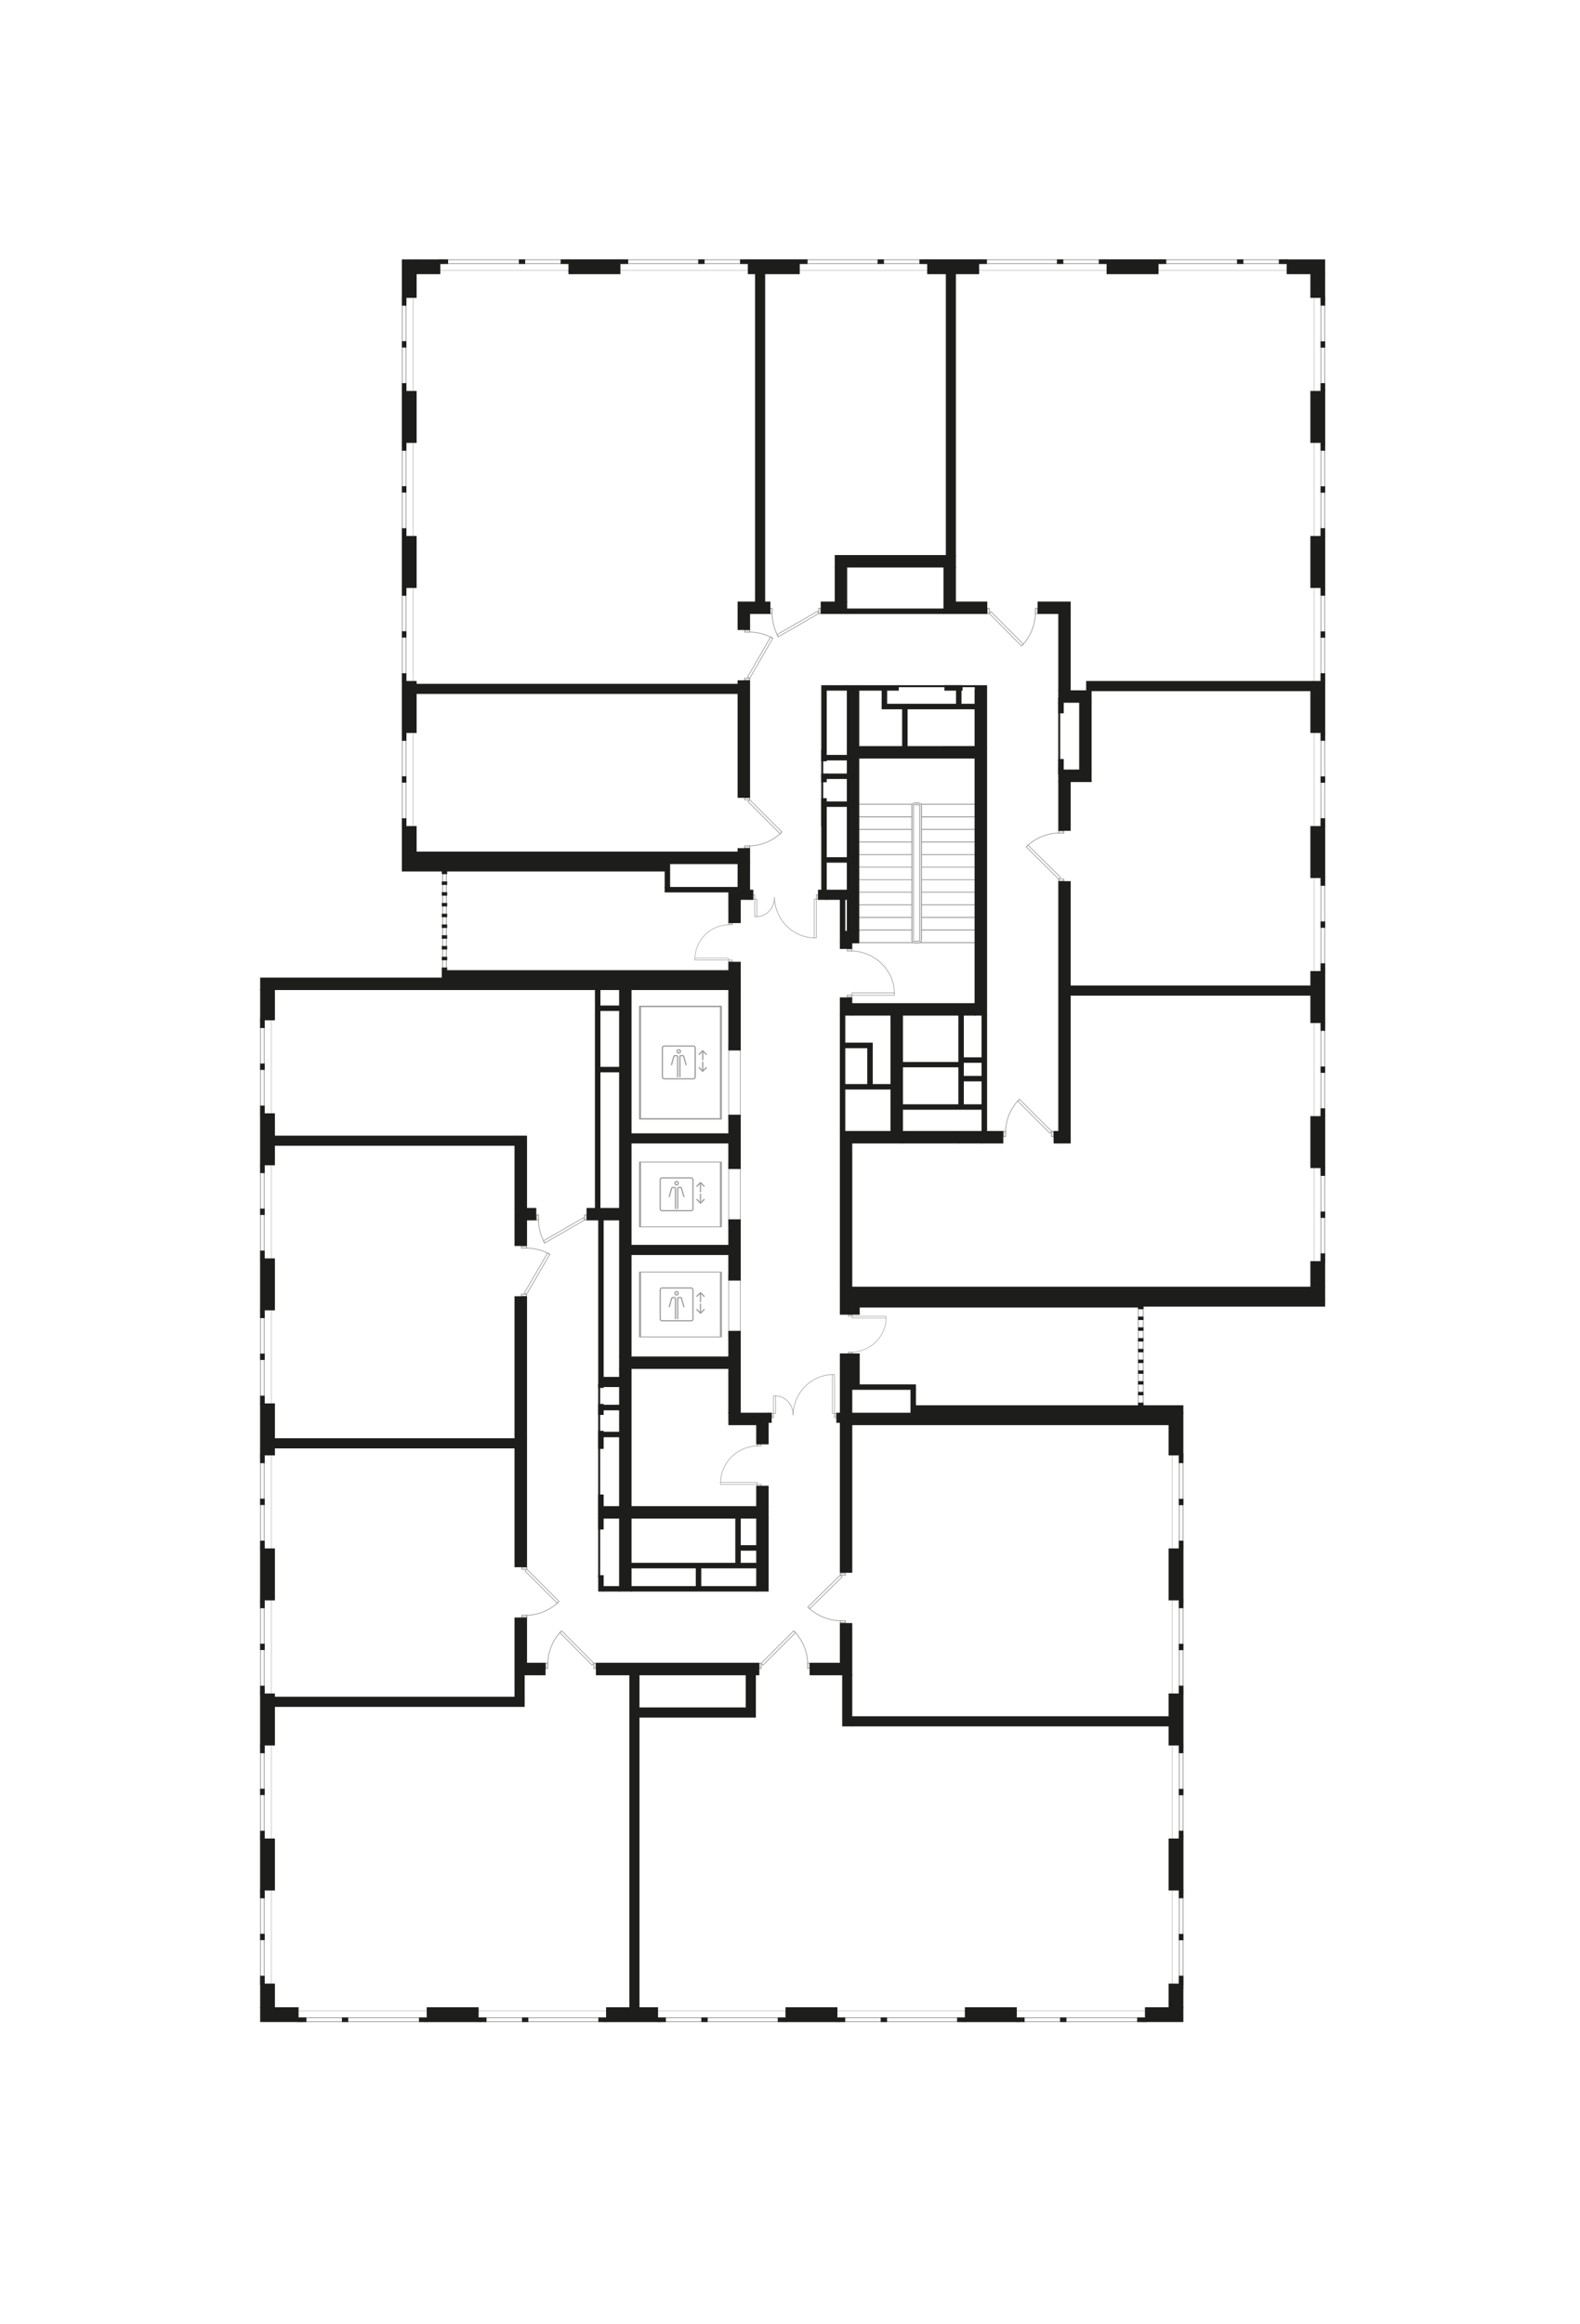 <svg xmlns="http://www.w3.org/2000/svg" xmlns:xlink="http://www.w3.org/1999/xlink" viewBox="0 0 963.78 1417.32">
  <defs>
    <style>
      .cls-1 {
        stroke: #646363;
      }

      .cls-1, .cls-2 {
        stroke-width: .25px;
      }

      .cls-1, .cls-2, .cls-3, .cls-4, .cls-5, .cls-6, .cls-7, .cls-8 {
        fill: none;
      }

      .cls-1, .cls-2, .cls-5, .cls-9, .cls-6, .cls-10, .cls-7, .cls-8 {
        stroke-miterlimit: 10;
      }

      .cls-2, .cls-3, .cls-4, .cls-5, .cls-6, .cls-7, .cls-8 {
        stroke: #9d9d9c;
      }

      .cls-3, .cls-4 {
        stroke-linecap: round;
        stroke-linejoin: round;
      }

      .cls-3, .cls-8 {
        stroke-width: .4px;
      }

      .cls-11 {
        fill: #9d9d9c;
      }

      .cls-4, .cls-6 {
        stroke-width: .75px;
      }

      .cls-5 {
        stroke-width: .4px;
      }

      .cls-9, .cls-10 {
        fill: #1d1d1b;
        stroke: #1d1d1b;
      }

      .cls-9, .cls-10, .cls-7 {
        stroke-width: .5px;
      }

      .cls-10 {
        fill-rule: evenodd;
      }
    </style>
    <symbol id="_&#1076;&#1074;&#1077;&#1088;&#1085;&#1072;&#1103;_&#1096;&#1090;&#1091;&#1082;&#1072;" data-name="&#1076;&#1074;&#1077;&#1088;&#1085;&#1072;&#1103; &#1096;&#1090;&#1091;&#1082;&#1072;" viewBox="0 0 1.63 3.33">
      <rect class="cls-7" x=".25" y=".25" width="1.13" height="2.83"/>
    </symbol>
    <symbol id="_&#1076;&#1074;&#1077;&#1088;&#1100;_&#1074;&#1085;&#1077;&#1096;&#1085;&#1103;&#1103;" data-name="&#1076;&#1074;&#1077;&#1088;&#1100; &#1074;&#1085;&#1077;&#1096;&#1085;&#1103;&#1103;" viewBox="0 0 28.58 21.39">
      <g>
        <polygon class="cls-8" points="2.38 19.31 1.38 18.31 19.41 .28 20.41 1.28 2.38 19.31"/>
        <path class="cls-3" d="m19.88.75c4.46,4.69,7.19,11.02,7.32,17.92"/>
        <use width="1.63" height="3.33" transform="translate(26.94 18.06)" xlink:href="#_&#1076;&#1074;&#1077;&#1088;&#1085;&#1072;&#1103;_&#1096;&#1090;&#1091;&#1082;&#1072;"/>
        <use width="1.63" height="3.33" transform="translate(0 18.06)" xlink:href="#_&#1076;&#1074;&#1077;&#1088;&#1085;&#1072;&#1103;_&#1096;&#1090;&#1091;&#1082;&#1072;"/>
      </g>
    </symbol>
    <symbol id="_&#1076;&#1074;&#1077;&#1088;&#1100;_&#1074;&#1085;&#1077;&#1096;&#1085;&#1103;&#1103;_2" data-name="&#1076;&#1074;&#1077;&#1088;&#1100; &#1074;&#1085;&#1077;&#1096;&#1085;&#1103;&#1103; 2" viewBox="0 0 29.74 28.95">
      <g>
        <rect class="cls-8" x="1.38" y=".2" width="1.42" height="25.67"/>
        <path class="cls-3" d="m2.9.2c14.25.43,25.2,12.07,25.46,26.03"/>
        <use width="1.63" height="3.33" transform="translate(28.1 25.62)" xlink:href="#_&#1076;&#1074;&#1077;&#1088;&#1085;&#1072;&#1103;_&#1096;&#1090;&#1091;&#1082;&#1072;"/>
        <use width="1.63" height="3.33" transform="translate(0 25.62)" xlink:href="#_&#1076;&#1074;&#1077;&#1088;&#1085;&#1072;&#1103;_&#1096;&#1090;&#1091;&#1082;&#1072;"/>
      </g>
    </symbol>
    <symbol id="_&#1076;&#1074;&#1077;&#1088;&#1100;_&#1074;&#1085;&#1077;&#1096;&#1085;&#1103;&#1103;_3" data-name="&#1076;&#1074;&#1077;&#1088;&#1100; &#1074;&#1085;&#1077;&#1096;&#1085;&#1103;&#1103; 3" viewBox="0 0 28.58 16.26">
      <g>
        <polygon class="cls-8" points="2.09 14.4 1.38 13.18 23.74 .27 24.44 1.5 2.09 14.4"/>
        <path class="cls-3" d="m23.74.27c2.2,3.87,3.41,8.33,3.46,12.9"/>
        <use width="1.63" height="3.33" transform="translate(26.94 12.93)" xlink:href="#_&#1076;&#1074;&#1077;&#1088;&#1085;&#1072;&#1103;_&#1096;&#1090;&#1091;&#1082;&#1072;"/>
        <use width="1.63" height="3.33" transform="translate(0 12.93)" xlink:href="#_&#1076;&#1074;&#1077;&#1088;&#1085;&#1072;&#1103;_&#1096;&#1090;&#1091;&#1082;&#1072;"/>
      </g>
    </symbol>
    <symbol id="_&#1076;&#1074;&#1086;&#1081;&#1085;&#1072;&#1103;_&#1076;&#1074;&#1077;&#1088;&#1100;" data-name="&#1076;&#1074;&#1086;&#1081;&#1085;&#1072;&#1103; &#1076;&#1074;&#1077;&#1088;&#1100;" viewBox="0 0 43.65 28.96">
      <g>
        <rect class="cls-8" x="1.38" y=".2" width="1.42" height="25.67"/>
        <path class="cls-3" d="m2.83.2c14.73.44,26.05,12.47,26.32,26.9"/>
        <polygon class="cls-8" points="40.85 25.87 42.27 25.87 42.27 14.3 40.85 14.3 40.85 25.87"/>
        <use width="1.63" height="3.33" transform="translate(42.02 25.62)" xlink:href="#_&#1076;&#1074;&#1077;&#1088;&#1085;&#1072;&#1103;_&#1096;&#1090;&#1091;&#1082;&#1072;"/>
        <use width="1.63" height="3.33" transform="translate(0 25.62)" xlink:href="#_&#1076;&#1074;&#1077;&#1088;&#1085;&#1072;&#1103;_&#1096;&#1090;&#1091;&#1082;&#1072;"/>
        <path class="cls-3" d="m41.01,14.3c-6.56,0-11.87,5.59-11.87,12.5"/>
      </g>
    </symbol>
    <symbol id="_&#1083;&#1077;&#1089;&#1090;&#1085;&#1080;&#1094;&#1072;_2" data-name="&#1083;&#1077;&#1089;&#1090;&#1085;&#1080;&#1094;&#1072; 2" viewBox="0 0 67.96 81">
      <g>
        <line class="cls-5" x1="36.7" y1="79.11" x2="36.7" y2="75.15"/>
        <line class="cls-5" x1="35.27" y1="79.83" x2="32.63" y2="79.83"/>
        <line class="cls-5" x1="32.87" y1="80.8" x2="35.03" y2="80.8"/>
        <polyline class="cls-5" points="36.7 70.31 36.7 73.28 36.7 75.15"/>
        <path class="cls-5" d="m32.15,79.36c0,.27.22.48.47.48"/>
        <path class="cls-5" d="m35.27,79.83c.27,0,.48-.21.48-.48"/>
        <path class="cls-5" d="m35.03,80.8c.46,0,.88-.19,1.18-.5.31-.3.49-.72.49-1.18"/>
        <path class="cls-5" d="m31.2,79.12c0,.58.3,1.09.74,1.39.27.19.59.29.93.29h.01"/>
        <g>
          <polyline class="cls-5" points="35.99 80.53 53.26 80.53 53.27 80.53 54.49 80.53 55.71 80.53 67.6 80.53 67.96 80.53"/>
          <polyline class="cls-5" points="31.95 80.53 13.13 80.53 0 80.53"/>
          <polyline class="cls-5" points="36.7 22.64 54.85 22.64 67.96 22.64"/>
          <polyline class="cls-5" points="36.7 29.88 54.85 29.88 67.96 29.88"/>
          <polyline class="cls-5" points="36.7 37.11 54.85 37.11 67.96 37.11"/>
          <polyline class="cls-5" points="36.7 44.35 54.85 44.35 67.96 44.35"/>
          <polyline class="cls-5" points="36.7 51.58 54.85 51.58 67.96 51.58"/>
          <polyline class="cls-5" points="36.7 58.83 54.85 58.83 67.96 58.83"/>
          <polyline class="cls-5" points="36.7 66.05 54.85 66.05 67.96 66.05"/>
          <polyline class="cls-5" points="36.7 73.28 54.85 73.28 67.96 73.28"/>
          <polyline class="cls-5" points="31.2 73.28 13.7 73.28 12.76 73.28 11.81 73.28 0 73.28"/>
          <polyline class="cls-5" points="31.2 66.05 12.76 66.05 0 66.05"/>
          <polyline class="cls-5" points="31.2 58.83 12.76 58.83 0 58.83"/>
          <polyline class="cls-5" points="31.2 51.58 12.76 51.58 0 51.58"/>
          <line class="cls-5" x1="31.2" y1="44.35" x2="0" y2="44.35"/>
          <polyline class="cls-5" points="31.2 37.11 12.76 37.11 0 37.11"/>
          <polyline class="cls-5" points="31.2 29.88 13.69 29.88 12.76 29.88 11.81 29.88 0 29.88"/>
          <polyline class="cls-5" points="31.2 22.64 12.76 22.64 0 22.64"/>
          <polyline class="cls-5" points="36.7 .94 54.85 .94 67.96 .94"/>
          <polyline class="cls-5" points="36.7 8.17 53.9 8.17 54.85 8.17 55.79 8.17 67.96 8.17"/>
          <polyline class="cls-5" points="36.7 15.41 54.85 15.41 67.96 15.41"/>
          <polyline class="cls-5" points="31.2 .94 13.95 .94 12.76 .94 11.56 .94 0 .94"/>
          <polyline class="cls-5" points="31.2 15.41 12.76 15.41 0 15.41"/>
          <polyline class="cls-5" points="31.2 8.17 12.76 8.17 0 8.17"/>
        </g>
        <line class="cls-5" x1="35.03" y1=".2" x2="32.87" y2=".2"/>
        <line class="cls-5" x1="32.63" y1="1.16" x2="35.27" y2="1.16"/>
        <line class="cls-5" x1="35.75" y1="1.64" x2="35.75" y2="79.36"/>
        <polyline class="cls-5" points="36.7 70.31 36.7 66.05 36.7 58.83 36.7 51.58 36.7 44.35 36.7 37.11 36.7 29.88 36.7 22.64 36.7 15.41 36.7 8.17 36.7 1.88"/>
        <polyline class="cls-5" points="31.2 1.88 31.2 8.17 31.2 15.41 31.2 22.64 31.2 29.88 31.2 37.11 31.2 38.22 31.2 44.35 31.2 51.58 31.2 58.83 31.2 66.05 31.2 73.28 31.2 79.11"/>
        <line class="cls-5" x1="32.15" y1="79.36" x2="32.15" y2="1.64"/>
        <path class="cls-5" d="m35.75,1.64h0c-.01-.28-.22-.49-.48-.49"/>
        <path class="cls-5" d="m32.63,1.16c-.26,0-.46.21-.47.48h0"/>
        <path class="cls-5" d="m36.71,1.88c0-.3-.08-.59-.23-.83-.28-.51-.82-.85-1.45-.85"/>
        <path class="cls-5" d="m32.87.2h-.01c-.58,0-1.08.29-1.38.74-.19.27-.29.59-.29.95"/>
      </g>
    </symbol>
    <symbol id="_&#1083;&#1080;&#1092;&#1090;_2" data-name="&#1083;&#1080;&#1092;&#1090; 2" viewBox="0 0 31.78 58.84">
      <rect class="cls-6" x=".38" y=".38" width="31.03" height="58.09"/>
    </symbol>
  </defs>
  <g id="_&#1083;&#1080;&#1092;&#1090;&#1099;-&#1083;&#1077;&#1089;&#1090;&#1085;&#1080;&#1094;&#1099;" data-name="&#1083;&#1080;&#1092;&#1090;&#1099;-&#1083;&#1077;&#1089;&#1090;&#1085;&#1080;&#1094;&#1099;">
    <g>
      <g>
        <rect class="cls-4" x="404.06" y="637.86" width="20" height="20" rx="1.09" ry="1.09"/>
        <g>
          <path class="cls-4" d="m409.62,649.26l1.41-5.03c.09-.31.37-.52.69-.52h1.02c.35,0,.63.28.63.63v12.24"/>
          <path class="cls-4" d="m418.49,649.26l-1.46-5.16c-.07-.24-.28-.4-.53-.4h-1.23c-.29,0-.53.24-.53.53v12.34"/>
        </g>
        <circle class="cls-4" cx="414.06" cy="641.11" r="1.02"/>
      </g>
      <line class="cls-4" x1="428.64" y1="640.97" x2="428.64" y2="646.26"/>
      <polyline class="cls-4" points="426.43 642.95 428.64 640.73 430.86 642.95"/>
      <line class="cls-4" x1="428.64" y1="653.01" x2="428.64" y2="647.71"/>
      <polyline class="cls-4" points="430.86 651.03 428.64 653.24 426.43 651.03"/>
    </g>
    <g>
      <g>
        <rect class="cls-4" x="402.71" y="718.27" width="20" height="20" rx="1.09" ry="1.09"/>
        <g>
          <path class="cls-4" d="m408.27,729.66l1.41-5.03c.09-.31.37-.52.69-.52h1.02c.35,0,.63.28.63.63v12.24"/>
          <path class="cls-4" d="m417.14,729.66l-1.46-5.16c-.07-.24-.28-.4-.53-.4h-1.23c-.29,0-.53.24-.53.53v12.34"/>
        </g>
        <circle class="cls-4" cx="412.71" cy="721.51" r="1.02"/>
      </g>
      <line class="cls-4" x1="427.29" y1="721.37" x2="427.29" y2="726.67"/>
      <polyline class="cls-4" points="425.08 723.35 427.29 721.14 429.51 723.35"/>
      <line class="cls-4" x1="427.29" y1="733.41" x2="427.29" y2="728.12"/>
      <polyline class="cls-4" points="429.51 731.43 427.29 733.65 425.08 731.43"/>
    </g>
    <use width="31.78" height="58.84" transform="translate(440.36 748.35) rotate(-180) scale(1.59 .68)" xlink:href="#_&#1083;&#1080;&#1092;&#1090;_2"/>
    <use width="31.78" height="58.84" transform="translate(440.36 682.7) rotate(-180) scale(1.59 1.18)" xlink:href="#_&#1083;&#1080;&#1092;&#1090;_2"/>
    <g>
      <g>
        <rect class="cls-4" x="402.71" y="785.4" width="20" height="20" rx="1.09" ry="1.09"/>
        <g>
          <path class="cls-4" d="m408.27,796.79l1.41-5.03c.09-.31.37-.52.69-.52h1.02c.35,0,.63.28.63.63v12.24"/>
          <path class="cls-4" d="m417.14,796.79l-1.46-5.16c-.07-.24-.28-.4-.53-.4h-1.23c-.29,0-.53.24-.53.53v12.34"/>
        </g>
        <circle class="cls-4" cx="412.71" cy="788.64" r="1.02"/>
      </g>
      <line class="cls-4" x1="427.29" y1="788.5" x2="427.29" y2="793.8"/>
      <polyline class="cls-4" points="425.08 790.48 427.29 788.26 429.51 790.48"/>
      <line class="cls-4" x1="427.29" y1="800.54" x2="427.29" y2="795.24"/>
      <polyline class="cls-4" points="429.51 798.56 427.29 800.77 425.08 798.56"/>
    </g>
    <use width="31.78" height="58.84" transform="translate(440.36 815.48) rotate(-180) scale(1.59 .68)" xlink:href="#_&#1083;&#1080;&#1092;&#1090;_2"/>
    <use width="67.96" height="81" transform="translate(523.17 489.43) scale(1.06)" xlink:href="#_&#1083;&#1077;&#1089;&#1090;&#1085;&#1080;&#1094;&#1072;_2"/>
    <rect class="cls-1" x="444.51" y="637.52" width="7.09" height="45.27"/>
    <rect class="cls-1" x="444.51" y="708.66" width="7.09" height="38.22"/>
    <rect class="cls-1" x="444.51" y="777.46" width="7.09" height="38.22"/>
  </g>
  <g id="doors-out">
    <use width="28.58" height="21.39" transform="translate(477.29 486.2) rotate(90) scale(1.09)" xlink:href="#_&#1076;&#1074;&#1077;&#1088;&#1100;_&#1074;&#1085;&#1077;&#1096;&#1085;&#1103;&#1103;"/>
    <use width="28.58" height="21.39" transform="translate(625.66 537.58) rotate(-90) scale(1.09 1.1)" xlink:href="#_&#1076;&#1074;&#1077;&#1088;&#1100;_&#1074;&#1085;&#1077;&#1096;&#1085;&#1103;&#1103;"/>
    <use width="28.58" height="21.39" transform="translate(462.79 994.13) scale(1.1)" xlink:href="#_&#1076;&#1074;&#1077;&#1088;&#1100;_&#1074;&#1085;&#1077;&#1096;&#1085;&#1103;&#1103;"/>
    <use width="28.58" height="21.39" transform="translate(341.33 955.37) rotate(90) scale(1.09)" xlink:href="#_&#1076;&#1074;&#1077;&#1088;&#1100;_&#1074;&#1085;&#1077;&#1096;&#1085;&#1103;&#1103;"/>
    <use width="28.58" height="21.39" transform="translate(643 669.98) rotate(-180) scale(1.09 -1.09)" xlink:href="#_&#1076;&#1074;&#1077;&#1088;&#1100;_&#1074;&#1085;&#1077;&#1096;&#1085;&#1103;&#1103;"/>
    <use width="28.58" height="21.39" transform="translate(601.96 394.25) scale(1.09 -1.1)" xlink:href="#_&#1076;&#1074;&#1077;&#1088;&#1100;_&#1074;&#1085;&#1077;&#1096;&#1085;&#1103;&#1103;"/>
    <use width="43.65" height="28.96" transform="translate(499.21 572.11) rotate(-180) scale(.92)" xlink:href="#_&#1076;&#1074;&#1086;&#1081;&#1085;&#1072;&#1103;_&#1076;&#1074;&#1077;&#1088;&#1100;"/>
    <use width="43.65" height="28.96" transform="translate(510.27 838) rotate(-180) scale(.91 -.92)" xlink:href="#_&#1076;&#1074;&#1086;&#1081;&#1085;&#1072;&#1103;_&#1076;&#1074;&#1077;&#1088;&#1100;"/>
    <use width="29.74" height="28.95" transform="translate(423.75 586.55) rotate(-90) scale(.8)" xlink:href="#_&#1076;&#1074;&#1077;&#1088;&#1100;_&#1074;&#1085;&#1077;&#1096;&#1085;&#1103;&#1103;_2"/>
    <use width="29.74" height="28.95" transform="translate(439.33 906.35) rotate(-90) scale(.87)" xlink:href="#_&#1076;&#1074;&#1077;&#1088;&#1100;_&#1074;&#1085;&#1077;&#1096;&#1085;&#1103;&#1103;_2"/>
    <use width="29.74" height="28.95" transform="translate(545.79 608.24) rotate(-90) scale(1 -1.01)" xlink:href="#_&#1076;&#1074;&#1077;&#1088;&#1100;_&#1074;&#1085;&#1077;&#1096;&#1085;&#1103;&#1103;_2"/>
    <use width="29.74" height="28.95" transform="translate(540.73 801.5) rotate(90) scale(.81)" xlink:href="#_&#1076;&#1074;&#1077;&#1088;&#1100;_&#1074;&#1085;&#1077;&#1096;&#1085;&#1103;&#1103;_2"/>
    <use width="28.58" height="21.39" transform="translate(363.75 994.11) rotate(-180) scale(1.09 -1.1)" xlink:href="#_&#1076;&#1074;&#1077;&#1088;&#1100;_&#1074;&#1085;&#1077;&#1096;&#1085;&#1103;&#1103;"/>
    <use width="67.96" height="81" transform="translate(523.17 489.43) scale(1.06)" xlink:href="#_&#1083;&#1077;&#1089;&#1090;&#1085;&#1080;&#1094;&#1072;_2"/>
    <use width="28.58" height="16.26" transform="translate(471.7 415.08) rotate(-90) scale(1.09 -1.09)" xlink:href="#_&#1076;&#1074;&#1077;&#1088;&#1100;_&#1074;&#1085;&#1077;&#1096;&#1085;&#1103;&#1103;_3"/>
    <use width="28.58" height="21.39" transform="translate(492.45 958.97) rotate(90) scale(1.08 -1.1)" xlink:href="#_&#1076;&#1074;&#1077;&#1088;&#1100;_&#1074;&#1085;&#1077;&#1096;&#1085;&#1103;&#1103;"/>
    <use width="28.58" height="16.26" transform="translate(335.7 790.71) rotate(-90) scale(1.09 -1.1)" xlink:href="#_&#1076;&#1074;&#1077;&#1088;&#1100;_&#1074;&#1085;&#1077;&#1096;&#1085;&#1103;&#1103;_3"/>
    <use width="28.58" height="16.26" transform="translate(358.14 758.28) rotate(-180) scale(1.09)" xlink:href="#_&#1076;&#1074;&#1077;&#1088;&#1100;_&#1074;&#1085;&#1077;&#1096;&#1085;&#1103;&#1103;_3"/>
    <use width="28.58" height="16.26" transform="translate(500.89 388.62) rotate(-180) scale(1.1)" xlink:href="#_&#1076;&#1074;&#1077;&#1088;&#1100;_&#1074;&#1085;&#1077;&#1096;&#1085;&#1103;&#1103;_3"/>
  </g>
  <g id="window-line">
    <line class="cls-2" x1="266.78" y1="164.94" x2="787.7" y2="164.94"/>
    <line class="cls-2" x1="801.54" y1="179.58" x2="801.54" y2="771.43"/>
    <line class="cls-2" x1="251.91" y1="180.46" x2="251.91" y2="505.24"/>
    <line class="cls-2" x1="715.09" y1="886.27" x2="715.09" y2="1213.21"/>
    <line class="cls-2" x1="699.66" y1="1226.23" x2="180.01" y2="1226.23"/>
    <line class="cls-2" x1="165.45" y1="1212.43" x2="165.45" y2="620.19"/>
  </g>
  <g id="windows">
    <path class="cls-11" d="m785.15,158.67v1.83H267.93v-1.83h517.21m.5-.5H267.43v2.83h518.21v-2.83h0Z"/>
    <path class="cls-11" d="m807.86,181.19v589.05h-1.83V181.19h1.83m.5-.5h-2.83v590.05h2.83V180.69h0Z"/>
    <path class="cls-11" d="m721.39,886.45v326.26h-1.83v-326.26h1.83m.5-.5h-2.83v327.26h2.83v-327.26h0Z"/>
    <path class="cls-11" d="m160.93,620.69v588.88h-1.77v-588.88h1.77m.5-.5h-2.77v589.88h2.77v-589.88h0Z"/>
    <path class="cls-11" d="m247.42,180.63v323.6h-1.78V180.63h1.78m.5-.5h-2.78v324.6h2.78V180.13h0Z"/>
    <path class="cls-11" d="m699.49,1230.66v1.83H181.55v-1.83h517.94m.5-.5H181.05v2.83h518.94v-2.83h0Z"/>
    <path class="cls-11" d="m272.02,525.84v70.85h-1.76v-70.85h1.76m.5-.5h-2.76v71.85h2.76v-71.85h0Z"/>
    <path class="cls-11" d="m697.11,791.4v70.85h-2.52v-70.85h2.52m.5-.5h-3.52v71.85h3.52v-71.85h0Z"/>
  </g>
  <g id="window-impost">
    <g id="HATCH">
      <rect class="cls-9" x="245.81" y="208.32" width="1.42" height="3.32"/>
    </g>
    <g id="HATCH-2" data-name="HATCH">
      <rect class="cls-9" x="245.81" y="182.8" width="1.42" height="3.32"/>
    </g>
    <g id="HATCH-3" data-name="HATCH">
      <rect class="cls-9" x="245.38" y="233.91" width="2.27" height="3.32"/>
    </g>
    <g id="HATCH-4" data-name="HATCH">
      <rect class="cls-9" x="245.38" y="208.32" width=".43" height="3.32"/>
    </g>
    <g id="HATCH-5" data-name="HATCH">
      <rect class="cls-9" x="247.22" y="208.32" width=".43" height="3.32"/>
    </g>
    <g id="HATCH-6" data-name="HATCH">
      <rect class="cls-9" x="245.38" y="182.8" width=".43" height="3.32"/>
    </g>
    <g id="HATCH-7" data-name="HATCH">
      <rect class="cls-9" x="247.22" y="182.8" width=".43" height="3.32"/>
    </g>
    <g id="HATCH-8" data-name="HATCH">
      <rect class="cls-9" x="245.38" y="237.23" width="2.27" height="1.42"/>
    </g>
    <g id="HATCH-9" data-name="HATCH">
      <rect class="cls-9" x="245.38" y="181.39" width="2.27" height="1.42"/>
    </g>
    <g id="HATCH-10" data-name="HATCH">
      <rect class="cls-9" x="719.76" y="1205.06" width="1.42" height="3.32"/>
    </g>
    <g id="HATCH-11" data-name="HATCH">
      <rect class="cls-9" x="719.76" y="1179.55" width="1.42" height="3.32"/>
    </g>
    <g id="HATCH-12" data-name="HATCH">
      <rect class="cls-9" x="721.18" y="1205.06" width=".43" height="3.32"/>
    </g>
    <g id="HATCH-13" data-name="HATCH">
      <rect class="cls-9" x="719.33" y="1205.06" width=".43" height="3.32"/>
    </g>
    <g id="HATCH-14" data-name="HATCH">
      <rect class="cls-9" x="721.18" y="1179.55" width=".43" height="3.32"/>
    </g>
    <g id="HATCH-15" data-name="HATCH">
      <rect class="cls-9" x="719.33" y="1179.55" width=".43" height="3.32"/>
    </g>
    <g id="HATCH-16" data-name="HATCH">
      <rect class="cls-9" x="719.33" y="1153.95" width="2.27" height="3.32"/>
    </g>
    <g id="HATCH-17" data-name="HATCH">
      <rect class="cls-9" x="719.33" y="1208.38" width="2.27" height="1.42"/>
    </g>
    <g id="HATCH-18" data-name="HATCH">
      <rect class="cls-9" x="719.33" y="1152.54" width="2.27" height="1.42"/>
    </g>
    <g id="HATCH-19" data-name="HATCH">
      <rect class="cls-9" x="719.76" y="1116.62" width="1.42" height="3.32"/>
    </g>
    <g id="HATCH-20" data-name="HATCH">
      <rect class="cls-9" x="719.76" y="1091.11" width="1.42" height="3.32"/>
    </g>
    <g id="HATCH-21" data-name="HATCH">
      <rect class="cls-9" x="721.18" y="1116.62" width=".43" height="3.32"/>
    </g>
    <g id="HATCH-22" data-name="HATCH">
      <rect class="cls-9" x="719.33" y="1116.62" width=".43" height="3.32"/>
    </g>
    <g id="HATCH-23" data-name="HATCH">
      <rect class="cls-9" x="719.33" y="1091.11" width=".43" height="3.32"/>
    </g>
    <g id="HATCH-24" data-name="HATCH">
      <rect class="cls-9" x="721.18" y="1091.11" width=".43" height="3.32"/>
    </g>
    <g id="HATCH-25" data-name="HATCH">
      <rect class="cls-9" x="719.33" y="1065.51" width="2.27" height="3.32"/>
    </g>
    <g id="HATCH-26" data-name="HATCH">
      <rect class="cls-9" x="719.33" y="1119.94" width="2.27" height="1.42"/>
    </g>
    <g id="HATCH-27" data-name="HATCH">
      <rect class="cls-9" x="719.33" y="1064.09" width="2.27" height="1.42"/>
    </g>
    <g id="HATCH-28" data-name="HATCH">
      <rect class="cls-9" x="719.76" y="1028.18" width="1.42" height="3.32"/>
    </g>
    <g id="HATCH-29" data-name="HATCH">
      <rect class="cls-9" x="719.76" y="1002.67" width="1.42" height="3.32"/>
    </g>
    <g id="HATCH-30" data-name="HATCH">
      <rect class="cls-9" x="721.18" y="1028.18" width=".43" height="3.32"/>
    </g>
    <g id="HATCH-31" data-name="HATCH">
      <rect class="cls-9" x="719.33" y="1028.18" width=".43" height="3.32"/>
    </g>
    <g id="HATCH-32" data-name="HATCH">
      <rect class="cls-9" x="721.18" y="1002.67" width=".43" height="3.32"/>
    </g>
    <g id="HATCH-33" data-name="HATCH">
      <rect class="cls-9" x="719.33" y="1002.67" width=".43" height="3.32"/>
    </g>
    <g id="HATCH-34" data-name="HATCH">
      <rect class="cls-9" x="719.33" y="977.07" width="2.27" height="3.32"/>
    </g>
    <g id="HATCH-35" data-name="HATCH">
      <rect class="cls-9" x="719.33" y="1031.5" width="2.27" height="1.42"/>
    </g>
    <g id="HATCH-36" data-name="HATCH">
      <rect class="cls-9" x="719.33" y="975.65" width="2.27" height="1.42"/>
    </g>
    <g id="HATCH-37" data-name="HATCH">
      <rect class="cls-9" x="719.76" y="939.74" width="1.42" height="3.32"/>
    </g>
    <g id="HATCH-38" data-name="HATCH">
      <rect class="cls-9" x="719.76" y="914.23" width="1.42" height="3.32"/>
    </g>
    <g id="HATCH-39" data-name="HATCH">
      <rect class="cls-9" x="721.18" y="939.74" width=".43" height="3.32"/>
    </g>
    <g id="HATCH-40" data-name="HATCH">
      <rect class="cls-9" x="719.33" y="939.74" width=".43" height="3.32"/>
    </g>
    <g id="HATCH-41" data-name="HATCH">
      <rect class="cls-9" x="721.18" y="914.23" width=".43" height="3.32"/>
    </g>
    <g id="HATCH-42" data-name="HATCH">
      <rect class="cls-9" x="719.33" y="914.23" width=".43" height="3.32"/>
    </g>
    <g id="HATCH-43" data-name="HATCH">
      <rect class="cls-9" x="719.33" y="888.63" width="2.27" height="3.32"/>
    </g>
    <g id="HATCH-44" data-name="HATCH">
      <rect class="cls-9" x="719.33" y="943.06" width="2.27" height="1.42"/>
    </g>
    <g id="HATCH-45" data-name="HATCH">
      <rect class="cls-9" x="719.33" y="887.21" width="2.27" height="1.42"/>
    </g>
    <g id="HATCH-46" data-name="HATCH">
      <rect class="cls-9" x="806.22" y="233.91" width="1.42" height="3.32"/>
    </g>
    <g id="HATCH-47" data-name="HATCH">
      <rect class="cls-9" x="806.22" y="208.4" width="1.42" height="3.32"/>
    </g>
    <g id="HATCH-48" data-name="HATCH">
      <rect class="cls-9" x="807.63" y="233.91" width=".43" height="3.32"/>
    </g>
    <g id="HATCH-49" data-name="HATCH">
      <rect class="cls-9" x="805.79" y="233.91" width=".43" height="3.32"/>
    </g>
    <g id="HATCH-50" data-name="HATCH">
      <rect class="cls-9" x="807.63" y="208.4" width=".43" height="3.32"/>
    </g>
    <g id="HATCH-51" data-name="HATCH">
      <rect class="cls-9" x="805.79" y="208.4" width=".43" height="3.32"/>
    </g>
    <g id="HATCH-52" data-name="HATCH">
      <rect class="cls-9" x="805.79" y="182.8" width="2.27" height="3.32"/>
    </g>
    <g id="HATCH-53" data-name="HATCH">
      <rect class="cls-9" x="805.79" y="237.23" width="2.27" height="1.42"/>
    </g>
    <g id="HATCH-54" data-name="HATCH">
      <rect class="cls-9" x="805.79" y="181.39" width="2.27" height="1.42"/>
    </g>
    <g id="HATCH-55" data-name="HATCH">
      <rect class="cls-9" x="159.35" y="648.82" width="1.42" height="3.32"/>
    </g>
    <g id="HATCH-56" data-name="HATCH">
      <rect class="cls-9" x="159.35" y="621.89" width="1.42" height="4.73"/>
    </g>
    <g id="HATCH-57" data-name="HATCH">
      <rect class="cls-9" x="158.92" y="674.42" width="2.27" height="4.73"/>
    </g>
    <g id="HATCH-58" data-name="HATCH">
      <rect class="cls-9" x="158.92" y="648.82" width=".43" height="3.32"/>
    </g>
    <g id="HATCH-59" data-name="HATCH">
      <rect class="cls-9" x="160.77" y="648.82" width=".43" height="3.32"/>
    </g>
    <g id="HATCH-60" data-name="HATCH">
      <rect class="cls-9" x="160.77" y="621.89" width=".43" height="4.73"/>
    </g>
    <g id="HATCH-61" data-name="HATCH">
      <rect class="cls-9" x="158.92" y="621.89" width=".43" height="4.73"/>
    </g>
    <g id="HATCH-62" data-name="HATCH">
      <rect class="cls-9" x="159.35" y="737.26" width="1.42" height="3.32"/>
    </g>
    <g id="HATCH-63" data-name="HATCH">
      <rect class="cls-9" x="159.35" y="710.33" width="1.42" height="4.74"/>
    </g>
    <g id="HATCH-64" data-name="HATCH">
      <rect class="cls-9" x="158.92" y="762.86" width="2.27" height="4.73"/>
    </g>
    <g id="HATCH-65" data-name="HATCH">
      <rect class="cls-9" x="158.92" y="737.26" width=".43" height="3.32"/>
    </g>
    <g id="HATCH-66" data-name="HATCH">
      <rect class="cls-9" x="160.77" y="737.26" width=".43" height="3.32"/>
    </g>
    <g id="HATCH-67" data-name="HATCH">
      <rect class="cls-9" x="160.77" y="710.33" width=".43" height="4.74"/>
    </g>
    <g id="HATCH-68" data-name="HATCH">
      <rect class="cls-9" x="158.92" y="710.33" width=".43" height="4.74"/>
    </g>
    <g id="HATCH-69" data-name="HATCH">
      <rect class="cls-9" x="159.35" y="825.7" width="1.42" height="3.32"/>
    </g>
    <g id="HATCH-70" data-name="HATCH">
      <rect class="cls-9" x="159.35" y="798.77" width="1.42" height="4.74"/>
    </g>
    <g id="HATCH-71" data-name="HATCH">
      <rect class="cls-9" x="158.92" y="851.3" width="2.27" height="4.73"/>
    </g>
    <g id="HATCH-72" data-name="HATCH">
      <rect class="cls-9" x="158.92" y="825.7" width=".43" height="3.32"/>
    </g>
    <g id="HATCH-73" data-name="HATCH">
      <rect class="cls-9" x="160.77" y="825.7" width=".43" height="3.32"/>
    </g>
    <g id="HATCH-74" data-name="HATCH">
      <rect class="cls-9" x="160.77" y="798.77" width=".43" height="4.74"/>
    </g>
    <g id="HATCH-75" data-name="HATCH">
      <rect class="cls-9" x="158.92" y="798.77" width=".43" height="4.74"/>
    </g>
    <g id="HATCH-76" data-name="HATCH">
      <rect class="cls-9" x="159.35" y="914.14" width="1.42" height="3.32"/>
    </g>
    <g id="HATCH-77" data-name="HATCH">
      <rect class="cls-9" x="159.35" y="888.63" width="1.42" height="3.32"/>
    </g>
    <g id="HATCH-78" data-name="HATCH">
      <rect class="cls-9" x="158.92" y="939.74" width="2.27" height="3.32"/>
    </g>
    <g id="HATCH-79" data-name="HATCH">
      <rect class="cls-9" x="158.92" y="914.14" width=".43" height="3.32"/>
    </g>
    <g id="HATCH-80" data-name="HATCH">
      <rect class="cls-9" x="160.77" y="914.14" width=".43" height="3.32"/>
    </g>
    <g id="HATCH-81" data-name="HATCH">
      <rect class="cls-9" x="160.77" y="888.63" width=".43" height="3.32"/>
    </g>
    <g id="HATCH-82" data-name="HATCH">
      <rect class="cls-9" x="158.92" y="888.63" width=".43" height="3.32"/>
    </g>
    <g id="HATCH-83" data-name="HATCH">
      <rect class="cls-9" x="158.92" y="943.06" width="2.27" height="1.42"/>
    </g>
    <g id="HATCH-84" data-name="HATCH">
      <rect class="cls-9" x="158.92" y="887.21" width="2.27" height="1.42"/>
    </g>
    <g id="HATCH-85" data-name="HATCH">
      <rect class="cls-9" x="159.35" y="1002.58" width="1.42" height="3.32"/>
    </g>
    <g id="HATCH-86" data-name="HATCH">
      <rect class="cls-9" x="159.35" y="977.07" width="1.42" height="3.32"/>
    </g>
    <g id="HATCH-87" data-name="HATCH">
      <rect class="cls-9" x="158.92" y="1028.18" width="2.27" height="3.32"/>
    </g>
    <g id="HATCH-88" data-name="HATCH">
      <rect class="cls-9" x="158.92" y="1002.58" width=".43" height="3.32"/>
    </g>
    <g id="HATCH-89" data-name="HATCH">
      <rect class="cls-9" x="160.77" y="1002.58" width=".43" height="3.32"/>
    </g>
    <g id="HATCH-90" data-name="HATCH">
      <rect class="cls-9" x="160.77" y="977.07" width=".43" height="3.32"/>
    </g>
    <g id="HATCH-91" data-name="HATCH">
      <rect class="cls-9" x="158.92" y="977.07" width=".43" height="3.32"/>
    </g>
    <g id="HATCH-92" data-name="HATCH">
      <rect class="cls-9" x="158.92" y="1031.5" width="2.27" height="1.42"/>
    </g>
    <g id="HATCH-93" data-name="HATCH">
      <rect class="cls-9" x="158.92" y="975.65" width="2.27" height="1.42"/>
    </g>
    <g id="HATCH-94" data-name="HATCH">
      <rect class="cls-9" x="159.35" y="1091.02" width="1.42" height="3.32"/>
    </g>
    <g id="HATCH-95" data-name="HATCH">
      <rect class="cls-9" x="159.35" y="1065.51" width="1.42" height="3.32"/>
    </g>
    <g id="HATCH-96" data-name="HATCH">
      <rect class="cls-9" x="158.92" y="1116.62" width="2.27" height="3.32"/>
    </g>
    <g id="HATCH-97" data-name="HATCH">
      <rect class="cls-9" x="158.92" y="1091.02" width=".43" height="3.32"/>
    </g>
    <g id="HATCH-98" data-name="HATCH">
      <rect class="cls-9" x="160.77" y="1091.02" width=".43" height="3.32"/>
    </g>
    <g id="HATCH-99" data-name="HATCH">
      <rect class="cls-9" x="160.77" y="1065.51" width=".43" height="3.32"/>
    </g>
    <g id="HATCH-100" data-name="HATCH">
      <rect class="cls-9" x="158.92" y="1065.51" width=".43" height="3.32"/>
    </g>
    <g id="HATCH-101" data-name="HATCH">
      <rect class="cls-9" x="158.92" y="1119.94" width="2.27" height="1.42"/>
    </g>
    <g id="HATCH-102" data-name="HATCH">
      <rect class="cls-9" x="158.92" y="1064.09" width="2.27" height="1.42"/>
    </g>
    <g id="HATCH-103" data-name="HATCH">
      <rect class="cls-9" x="159.35" y="1179.46" width="1.42" height="3.32"/>
    </g>
    <g id="HATCH-104" data-name="HATCH">
      <rect class="cls-9" x="159.35" y="1153.95" width="1.42" height="3.32"/>
    </g>
    <g id="HATCH-105" data-name="HATCH">
      <rect class="cls-9" x="158.92" y="1205.06" width="2.27" height="3.32"/>
    </g>
    <g id="HATCH-106" data-name="HATCH">
      <rect class="cls-9" x="158.92" y="1179.46" width=".43" height="3.32"/>
    </g>
    <g id="HATCH-107" data-name="HATCH">
      <rect class="cls-9" x="160.77" y="1179.46" width=".43" height="3.32"/>
    </g>
    <g id="HATCH-108" data-name="HATCH">
      <rect class="cls-9" x="160.77" y="1153.95" width=".43" height="3.32"/>
    </g>
    <g id="HATCH-109" data-name="HATCH">
      <rect class="cls-9" x="158.92" y="1153.95" width=".43" height="3.32"/>
    </g>
    <g id="HATCH-110" data-name="HATCH">
      <rect class="cls-9" x="158.92" y="1208.38" width="2.27" height="1.42"/>
    </g>
    <g id="HATCH-111" data-name="HATCH">
      <rect class="cls-9" x="158.92" y="1152.54" width="2.27" height="1.42"/>
    </g>
    <g id="HATCH-112" data-name="HATCH">
      <rect class="cls-9" x="806.22" y="322.35" width="1.42" height="3.32"/>
    </g>
    <g id="HATCH-113" data-name="HATCH">
      <rect class="cls-9" x="806.22" y="296.84" width="1.42" height="3.32"/>
    </g>
    <g id="HATCH-114" data-name="HATCH">
      <rect class="cls-9" x="805.79" y="322.35" width=".43" height="3.32"/>
    </g>
    <g id="HATCH-115" data-name="HATCH">
      <rect class="cls-9" x="807.63" y="322.35" width=".43" height="3.32"/>
    </g>
    <g id="HATCH-116" data-name="HATCH">
      <rect class="cls-9" x="807.63" y="296.84" width=".43" height="3.32"/>
    </g>
    <g id="HATCH-117" data-name="HATCH">
      <rect class="cls-9" x="805.79" y="296.84" width=".43" height="3.32"/>
    </g>
    <g id="HATCH-118" data-name="HATCH">
      <rect class="cls-9" x="805.79" y="271.24" width="2.27" height="3.32"/>
    </g>
    <g id="HATCH-119" data-name="HATCH">
      <rect class="cls-9" x="805.79" y="325.67" width="2.27" height="1.42"/>
    </g>
    <g id="HATCH-120" data-name="HATCH">
      <rect class="cls-9" x="805.79" y="269.83" width="2.27" height="1.42"/>
    </g>
    <g id="HATCH-121" data-name="HATCH">
      <rect class="cls-9" x="806.22" y="410.79" width="1.42" height="3.32"/>
    </g>
    <g id="HATCH-122" data-name="HATCH">
      <rect class="cls-9" x="806.22" y="385.28" width="1.42" height="3.32"/>
    </g>
    <g id="HATCH-123" data-name="HATCH">
      <rect class="cls-9" x="807.63" y="410.79" width=".43" height="3.32"/>
    </g>
    <g id="HATCH-124" data-name="HATCH">
      <rect class="cls-9" x="805.79" y="410.79" width=".43" height="3.32"/>
    </g>
    <g id="HATCH-125" data-name="HATCH">
      <rect class="cls-9" x="805.79" y="385.28" width=".43" height="3.32"/>
    </g>
    <g id="HATCH-126" data-name="HATCH">
      <rect class="cls-9" x="807.63" y="385.28" width=".43" height="3.32"/>
    </g>
    <g id="HATCH-127" data-name="HATCH">
      <rect class="cls-9" x="805.79" y="359.69" width="2.27" height="3.32"/>
    </g>
    <g id="HATCH-128" data-name="HATCH">
      <rect class="cls-9" x="805.79" y="414.11" width="2.27" height="1.42"/>
    </g>
    <g id="HATCH-129" data-name="HATCH">
      <rect class="cls-9" x="805.79" y="358.27" width="2.27" height="1.42"/>
    </g>
    <g id="HATCH-130" data-name="HATCH">
      <rect class="cls-9" x="806.22" y="499.23" width="1.42" height="3.32"/>
    </g>
    <g id="HATCH-131" data-name="HATCH">
      <rect class="cls-9" x="806.22" y="473.72" width="1.42" height="3.32"/>
    </g>
    <g id="HATCH-132" data-name="HATCH">
      <rect class="cls-9" x="807.63" y="499.23" width=".43" height="3.32"/>
    </g>
    <g id="HATCH-133" data-name="HATCH">
      <rect class="cls-9" x="805.79" y="499.23" width=".43" height="3.32"/>
    </g>
    <g id="HATCH-134" data-name="HATCH">
      <rect class="cls-9" x="805.79" y="473.72" width=".43" height="3.32"/>
    </g>
    <g id="HATCH-135" data-name="HATCH">
      <rect class="cls-9" x="807.63" y="473.72" width=".43" height="3.32"/>
    </g>
    <g id="HATCH-136" data-name="HATCH">
      <rect class="cls-9" x="805.79" y="448.13" width="2.27" height="3.32"/>
    </g>
    <g id="HATCH-137" data-name="HATCH">
      <rect class="cls-9" x="805.79" y="502.55" width="2.27" height="1.42"/>
    </g>
    <g id="HATCH-138" data-name="HATCH">
      <rect class="cls-9" x="805.79" y="446.71" width="2.27" height="1.42"/>
    </g>
    <g id="HATCH-139" data-name="HATCH">
      <rect class="cls-9" x="806.22" y="587.68" width="1.42" height="3.32"/>
    </g>
    <g id="HATCH-140" data-name="HATCH">
      <rect class="cls-9" x="806.22" y="562.16" width="1.42" height="3.32"/>
    </g>
    <g id="HATCH-141" data-name="HATCH">
      <rect class="cls-9" x="805.79" y="587.68" width=".43" height="3.32"/>
    </g>
    <g id="HATCH-142" data-name="HATCH">
      <rect class="cls-9" x="807.63" y="587.68" width=".43" height="3.32"/>
    </g>
    <g id="HATCH-143" data-name="HATCH">
      <rect class="cls-9" x="807.63" y="562.16" width=".43" height="3.32"/>
    </g>
    <g id="HATCH-144" data-name="HATCH">
      <rect class="cls-9" x="805.79" y="562.16" width=".43" height="3.32"/>
    </g>
    <g id="HATCH-145" data-name="HATCH">
      <rect class="cls-9" x="805.79" y="536.57" width="2.27" height="3.32"/>
    </g>
    <g id="HATCH-146" data-name="HATCH">
      <rect class="cls-9" x="805.79" y="590.99" width="2.27" height="1.42"/>
    </g>
    <g id="HATCH-147" data-name="HATCH">
      <rect class="cls-9" x="805.79" y="535.15" width="2.27" height="1.42"/>
    </g>
    <g id="HATCH-148" data-name="HATCH">
      <rect class="cls-9" x="806.22" y="676.12" width="1.42" height="3.32"/>
    </g>
    <g id="HATCH-149" data-name="HATCH">
      <rect class="cls-9" x="806.22" y="650.6" width="1.42" height="3.32"/>
    </g>
    <g id="HATCH-150" data-name="HATCH">
      <rect class="cls-9" x="805.79" y="676.12" width=".43" height="3.32"/>
    </g>
    <g id="HATCH-151" data-name="HATCH">
      <rect class="cls-9" x="807.63" y="676.12" width=".43" height="3.32"/>
    </g>
    <g id="HATCH-152" data-name="HATCH">
      <rect class="cls-9" x="807.63" y="650.6" width=".43" height="3.32"/>
    </g>
    <g id="HATCH-153" data-name="HATCH">
      <rect class="cls-9" x="805.79" y="650.6" width=".43" height="3.32"/>
    </g>
    <g id="HATCH-154" data-name="HATCH">
      <rect class="cls-9" x="805.79" y="625.01" width="2.27" height="3.32"/>
    </g>
    <g id="HATCH-155" data-name="HATCH">
      <rect class="cls-9" x="805.79" y="679.43" width="2.27" height="1.42"/>
    </g>
    <g id="HATCH-156" data-name="HATCH">
      <rect class="cls-9" x="805.79" y="623.59" width="2.27" height="1.42"/>
    </g>
    <g id="HATCH-157" data-name="HATCH">
      <rect class="cls-9" x="806.22" y="764.56" width="1.42" height="3.32"/>
    </g>
    <g id="HATCH-158" data-name="HATCH">
      <rect class="cls-9" x="806.22" y="739.05" width="1.42" height="3.32"/>
    </g>
    <g id="HATCH-159" data-name="HATCH">
      <rect class="cls-9" x="805.79" y="764.56" width=".43" height="3.32"/>
    </g>
    <g id="HATCH-160" data-name="HATCH">
      <rect class="cls-9" x="807.63" y="764.56" width=".43" height="3.32"/>
    </g>
    <g id="HATCH-161" data-name="HATCH">
      <rect class="cls-9" x="807.63" y="739.05" width=".43" height="3.32"/>
    </g>
    <g id="HATCH-162" data-name="HATCH">
      <rect class="cls-9" x="805.79" y="739.05" width=".43" height="3.32"/>
    </g>
    <g id="HATCH-163" data-name="HATCH">
      <rect class="cls-9" x="805.79" y="713.45" width="2.27" height="3.32"/>
    </g>
    <g id="HATCH-164" data-name="HATCH">
      <rect class="cls-9" x="805.79" y="767.87" width="2.27" height="1.42"/>
    </g>
    <g id="HATCH-165" data-name="HATCH">
      <rect class="cls-9" x="805.79" y="712.03" width="2.27" height="1.42"/>
    </g>
    <g id="HATCH-166" data-name="HATCH">
      <rect class="cls-9" x="780.36" y="158.85" width="3.32" height="1.42"/>
    </g>
    <g id="HATCH-167" data-name="HATCH">
      <rect class="cls-9" x="754.85" y="158.85" width="3.32" height="1.42"/>
    </g>
    <g id="HATCH-168" data-name="HATCH">
      <rect class="cls-9" x="707.85" y="158.43" width="3.32" height="2.27"/>
    </g>
    <g id="HATCH-169" data-name="HATCH">
      <rect class="cls-9" x="754.85" y="160.27" width="3.32" height=".43"/>
    </g>
    <g id="HATCH-170" data-name="HATCH">
      <rect class="cls-9" x="780.36" y="160.27" width="3.32" height=".43"/>
    </g>
    <g id="HATCH-171" data-name="HATCH">
      <rect class="cls-9" x="754.85" y="158.43" width="3.32" height=".43"/>
    </g>
    <g id="HATCH-172" data-name="HATCH">
      <rect class="cls-9" x="780.36" y="158.43" width="3.32" height=".43"/>
    </g>
    <g id="HATCH-173" data-name="HATCH">
      <rect class="cls-9" x="706.44" y="158.43" width="1.42" height="2.27"/>
    </g>
    <g id="HATCH-174" data-name="HATCH">
      <rect class="cls-9" x="783.68" y="158.43" width="1.42" height="2.27"/>
    </g>
    <g id="HATCH-175" data-name="HATCH">
      <rect class="cls-9" x="621.4" y="1230.91" width="3.32" height="1.42"/>
    </g>
    <g id="HATCH-176" data-name="HATCH">
      <rect class="cls-9" x="646.91" y="1230.91" width="3.32" height="1.42"/>
    </g>
    <g id="HATCH-177" data-name="HATCH">
      <rect class="cls-9" x="646.91" y="1232.33" width="3.32" height=".43"/>
    </g>
    <g id="HATCH-178" data-name="HATCH">
      <rect class="cls-9" x="693.91" y="1230.49" width="3.32" height="2.27"/>
    </g>
    <g id="HATCH-179" data-name="HATCH">
      <rect class="cls-9" x="621.4" y="1232.33" width="3.32" height=".43"/>
    </g>
    <g id="HATCH-180" data-name="HATCH">
      <rect class="cls-9" x="646.91" y="1230.49" width="3.32" height=".43"/>
    </g>
    <g id="HATCH-181" data-name="HATCH">
      <rect class="cls-9" x="621.4" y="1230.49" width="3.32" height=".43"/>
    </g>
    <g id="HATCH-182" data-name="HATCH">
      <rect class="cls-9" x="697.22" y="1230.49" width="1.42" height="2.27"/>
    </g>
    <g id="HATCH-183" data-name="HATCH">
      <rect class="cls-9" x="619.98" y="1230.49" width="1.42" height="2.27"/>
    </g>
    <g id="HATCH-184" data-name="HATCH">
      <rect class="cls-9" x="645.01" y="158.85" width="3.32" height="1.42"/>
    </g>
    <g id="HATCH-185" data-name="HATCH">
      <rect class="cls-9" x="670.52" y="158.85" width="3.32" height="1.42"/>
    </g>
    <g id="HATCH-186" data-name="HATCH">
      <rect class="cls-9" x="598.44" y="158.43" width="3.32" height="2.27"/>
    </g>
    <g id="HATCH-187" data-name="HATCH">
      <rect class="cls-9" x="645.01" y="160.27" width="3.32" height=".43"/>
    </g>
    <g id="HATCH-188" data-name="HATCH">
      <rect class="cls-9" x="670.52" y="160.27" width="3.32" height=".43"/>
    </g>
    <g id="HATCH-189" data-name="HATCH">
      <rect class="cls-9" x="645.01" y="158.43" width="3.32" height=".43"/>
    </g>
    <g id="HATCH-190" data-name="HATCH">
      <rect class="cls-9" x="670.52" y="158.43" width="3.32" height=".43"/>
    </g>
    <g id="HATCH-191" data-name="HATCH">
      <rect class="cls-9" x="597.02" y="158.43" width="1.42" height="2.27"/>
    </g>
    <g id="HATCH-192" data-name="HATCH">
      <rect class="cls-9" x="673.84" y="158.43" width="1.42" height="2.27"/>
    </g>
    <g id="HATCH-193" data-name="HATCH">
      <rect class="cls-9" x="561.1" y="158.85" width="3.32" height="1.42"/>
    </g>
    <g id="HATCH-194" data-name="HATCH">
      <rect class="cls-9" x="535.59" y="158.85" width="3.32" height="1.42"/>
    </g>
    <g id="HATCH-195" data-name="HATCH">
      <rect class="cls-9" x="489.02" y="158.43" width="3.32" height="2.27"/>
    </g>
    <g id="HATCH-196" data-name="HATCH">
      <rect class="cls-9" x="535.59" y="160.27" width="3.32" height=".43"/>
    </g>
    <g id="HATCH-197" data-name="HATCH">
      <rect class="cls-9" x="561.1" y="160.27" width="3.32" height=".43"/>
    </g>
    <g id="HATCH-198" data-name="HATCH">
      <rect class="cls-9" x="535.59" y="158.43" width="3.32" height=".43"/>
    </g>
    <g id="HATCH-199" data-name="HATCH">
      <rect class="cls-9" x="561.1" y="158.43" width="3.32" height=".43"/>
    </g>
    <g id="HATCH-200" data-name="HATCH">
      <rect class="cls-9" x="487.6" y="158.43" width="1.42" height="2.27"/>
    </g>
    <g id="HATCH-201" data-name="HATCH">
      <rect class="cls-9" x="564.42" y="158.43" width="1.42" height="2.27"/>
    </g>
    <g id="HATCH-202" data-name="HATCH">
      <rect class="cls-9" x="426.17" y="158.85" width="3.32" height="1.42"/>
    </g>
    <g id="HATCH-203" data-name="HATCH">
      <rect class="cls-9" x="451.69" y="158.85" width="3.32" height="1.42"/>
    </g>
    <g id="HATCH-204" data-name="HATCH">
      <rect class="cls-9" x="379.6" y="158.43" width="3.32" height="2.27"/>
    </g>
    <g id="HATCH-205" data-name="HATCH">
      <rect class="cls-9" x="426.17" y="160.27" width="3.32" height=".43"/>
    </g>
    <g id="HATCH-206" data-name="HATCH">
      <rect class="cls-9" x="451.69" y="160.27" width="3.32" height=".43"/>
    </g>
    <g id="HATCH-207" data-name="HATCH">
      <rect class="cls-9" x="426.17" y="158.43" width="3.32" height=".43"/>
    </g>
    <g id="HATCH-208" data-name="HATCH">
      <rect class="cls-9" x="451.69" y="158.43" width="3.32" height=".43"/>
    </g>
    <g id="HATCH-209" data-name="HATCH">
      <rect class="cls-9" x="378.18" y="158.43" width="1.42" height="2.27"/>
    </g>
    <g id="HATCH-210" data-name="HATCH">
      <rect class="cls-9" x="455" y="158.43" width="1.42" height="2.27"/>
    </g>
    <g id="HATCH-211" data-name="HATCH">
      <rect class="cls-9" x="316.76" y="158.85" width="3.32" height="1.42"/>
    </g>
    <g id="HATCH-212" data-name="HATCH">
      <rect class="cls-9" x="342.27" y="158.85" width="3.32" height="1.42"/>
    </g>
    <g id="HATCH-213" data-name="HATCH">
      <rect class="cls-9" x="269.76" y="158.43" width="3.32" height="2.27"/>
    </g>
    <g id="HATCH-214" data-name="HATCH">
      <rect class="cls-9" x="316.76" y="160.27" width="3.32" height=".43"/>
    </g>
    <g id="HATCH-215" data-name="HATCH">
      <rect class="cls-9" x="342.27" y="160.27" width="3.32" height=".43"/>
    </g>
    <g id="HATCH-216" data-name="HATCH">
      <rect class="cls-9" x="316.76" y="158.43" width="3.32" height=".43"/>
    </g>
    <g id="HATCH-217" data-name="HATCH">
      <rect class="cls-9" x="342.27" y="158.43" width="3.32" height=".43"/>
    </g>
    <g id="HATCH-218" data-name="HATCH">
      <rect class="cls-9" x="268.34" y="158.43" width="1.42" height="2.27"/>
    </g>
    <g id="HATCH-219" data-name="HATCH">
      <rect class="cls-9" x="345.59" y="158.43" width="1.42" height="2.27"/>
    </g>
    <g id="HATCH-220" data-name="HATCH">
      <rect class="cls-9" x="537.49" y="1230.91" width="3.32" height="1.42"/>
    </g>
    <g id="HATCH-221" data-name="HATCH">
      <rect class="cls-9" x="511.98" y="1230.91" width="3.32" height="1.42"/>
    </g>
    <g id="HATCH-222" data-name="HATCH">
      <rect class="cls-9" x="511.98" y="1232.33" width="3.32" height=".43"/>
    </g>
    <g id="HATCH-223" data-name="HATCH">
      <rect class="cls-9" x="537.49" y="1232.33" width="3.32" height=".43"/>
    </g>
    <g id="HATCH-224" data-name="HATCH">
      <rect class="cls-9" x="584.06" y="1230.49" width="3.32" height="2.27"/>
    </g>
    <g id="HATCH-225" data-name="HATCH">
      <rect class="cls-9" x="537.49" y="1230.49" width="3.32" height=".43"/>
    </g>
    <g id="HATCH-226" data-name="HATCH">
      <rect class="cls-9" x="511.98" y="1230.49" width="3.32" height=".43"/>
    </g>
    <g id="HATCH-227" data-name="HATCH">
      <rect class="cls-9" x="510.56" y="1230.49" width="1.42" height="2.27"/>
    </g>
    <g id="HATCH-228" data-name="HATCH">
      <rect class="cls-9" x="587.38" y="1230.49" width="1.42" height="2.27"/>
    </g>
    <g id="HATCH-229" data-name="HATCH">
      <rect class="cls-9" x="428.07" y="1230.91" width="3.32" height="1.42"/>
    </g>
    <g id="HATCH-230" data-name="HATCH">
      <rect class="cls-9" x="402.56" y="1230.91" width="3.32" height="1.42"/>
    </g>
    <g id="HATCH-231" data-name="HATCH">
      <rect class="cls-9" x="402.56" y="1232.33" width="3.32" height=".43"/>
    </g>
    <g id="HATCH-232" data-name="HATCH">
      <rect class="cls-9" x="428.07" y="1232.33" width="3.32" height=".43"/>
    </g>
    <g id="HATCH-233" data-name="HATCH">
      <rect class="cls-9" x="474.65" y="1230.49" width="3.32" height="2.27"/>
    </g>
    <g id="HATCH-234" data-name="HATCH">
      <rect class="cls-9" x="428.07" y="1230.49" width="3.32" height=".43"/>
    </g>
    <g id="HATCH-235" data-name="HATCH">
      <rect class="cls-9" x="402.56" y="1230.49" width="3.32" height=".43"/>
    </g>
    <g id="HATCH-236" data-name="HATCH">
      <polygon class="cls-10" points="402.53 1230.49 401.14 1230.49 401.14 1232.76 402.56 1232.76 402.53 1230.49"/>
    </g>
    <g id="HATCH-237" data-name="HATCH">
      <rect class="cls-9" x="477.96" y="1230.49" width="1.42" height="2.27"/>
    </g>
    <g id="HATCH-238" data-name="HATCH">
      <rect class="cls-9" x="318.66" y="1230.91" width="3.32" height="1.42"/>
    </g>
    <g id="HATCH-239" data-name="HATCH">
      <rect class="cls-9" x="293.14" y="1230.91" width="3.32" height="1.42"/>
    </g>
    <g id="HATCH-240" data-name="HATCH">
      <rect class="cls-9" x="318.66" y="1232.33" width="3.32" height=".43"/>
    </g>
    <g id="HATCH-241" data-name="HATCH">
      <rect class="cls-9" x="293.14" y="1232.33" width="3.32" height=".43"/>
    </g>
    <g id="HATCH-242" data-name="HATCH">
      <rect class="cls-9" x="365.23" y="1230.49" width="3.32" height="2.27"/>
    </g>
    <g id="HATCH-243" data-name="HATCH">
      <rect class="cls-9" x="318.66" y="1230.49" width="3.32" height=".43"/>
    </g>
    <g id="HATCH-244" data-name="HATCH">
      <rect class="cls-9" x="293.14" y="1230.49" width="3.32" height=".43"/>
    </g>
    <g id="HATCH-245" data-name="HATCH">
      <rect class="cls-9" x="291.73" y="1230.49" width="1.42" height="2.27"/>
    </g>
    <g id="HATCH-246" data-name="HATCH">
      <rect class="cls-9" x="368.55" y="1230.49" width="1.42" height="2.27"/>
    </g>
    <g id="HATCH-247" data-name="HATCH">
      <rect class="cls-9" x="208.81" y="1230.91" width="3.32" height="1.42"/>
    </g>
    <g id="HATCH-248" data-name="HATCH">
      <rect class="cls-9" x="183.3" y="1230.91" width="3.32" height="1.42"/>
    </g>
    <g id="HATCH-249" data-name="HATCH">
      <rect class="cls-9" x="183.3" y="1232.33" width="3.32" height=".43"/>
    </g>
    <g id="HATCH-250" data-name="HATCH">
      <rect class="cls-9" x="208.81" y="1232.33" width="3.32" height=".43"/>
    </g>
    <g id="HATCH-251" data-name="HATCH">
      <rect class="cls-9" x="255.81" y="1230.49" width="3.32" height="2.27"/>
    </g>
    <g id="HATCH-252" data-name="HATCH">
      <rect class="cls-9" x="208.81" y="1230.49" width="3.32" height=".43"/>
    </g>
    <g id="HATCH-253" data-name="HATCH">
      <rect class="cls-9" x="183.3" y="1230.49" width="3.32" height=".43"/>
    </g>
    <g id="HATCH-254" data-name="HATCH">
      <rect class="cls-9" x="181.88" y="1230.49" width="1.42" height="2.27"/>
    </g>
    <g id="HATCH-255" data-name="HATCH">
      <rect class="cls-9" x="259.13" y="1230.49" width="1.42" height="2.27"/>
    </g>
    <g id="HATCH-256" data-name="HATCH">
      <rect class="cls-9" x="245.81" y="296.76" width="1.42" height="3.32"/>
    </g>
    <g id="HATCH-257" data-name="HATCH">
      <rect class="cls-9" x="245.81" y="271.24" width="1.42" height="3.32"/>
    </g>
    <g id="HATCH-258" data-name="HATCH">
      <rect class="cls-9" x="245.38" y="322.35" width="2.27" height="3.32"/>
    </g>
    <g id="HATCH-259" data-name="HATCH">
      <rect class="cls-9" x="245.38" y="296.76" width=".43" height="3.32"/>
    </g>
    <g id="HATCH-260" data-name="HATCH">
      <rect class="cls-9" x="247.22" y="296.76" width=".43" height="3.32"/>
    </g>
    <g id="HATCH-261" data-name="HATCH">
      <rect class="cls-9" x="245.38" y="271.24" width=".43" height="3.32"/>
    </g>
    <g id="HATCH-262" data-name="HATCH">
      <rect class="cls-9" x="247.22" y="271.24" width=".43" height="3.32"/>
    </g>
    <g id="HATCH-263" data-name="HATCH">
      <rect class="cls-9" x="245.38" y="325.67" width="2.27" height="1.42"/>
    </g>
    <g id="HATCH-264" data-name="HATCH">
      <rect class="cls-9" x="245.38" y="269.83" width="2.27" height="1.42"/>
    </g>
    <g id="HATCH-265" data-name="HATCH">
      <rect class="cls-9" x="245.81" y="385.2" width="1.42" height="3.32"/>
    </g>
    <g id="HATCH-266" data-name="HATCH">
      <rect class="cls-9" x="245.81" y="359.69" width="1.42" height="3.32"/>
    </g>
    <g id="HATCH-267" data-name="HATCH">
      <rect class="cls-9" x="245.38" y="410.79" width="2.27" height="3.32"/>
    </g>
    <g id="HATCH-268" data-name="HATCH">
      <rect class="cls-9" x="245.38" y="385.2" width=".43" height="3.32"/>
    </g>
    <g id="HATCH-269" data-name="HATCH">
      <rect class="cls-9" x="247.22" y="385.2" width=".43" height="3.32"/>
    </g>
    <g id="HATCH-270" data-name="HATCH">
      <rect class="cls-9" x="247.22" y="359.69" width=".43" height="3.32"/>
    </g>
    <g id="HATCH-271" data-name="HATCH">
      <rect class="cls-9" x="245.38" y="359.69" width=".43" height="3.32"/>
    </g>
    <g id="HATCH-272" data-name="HATCH">
      <rect class="cls-9" x="245.38" y="414.11" width="2.27" height="1.42"/>
    </g>
    <g id="HATCH-273" data-name="HATCH">
      <rect class="cls-9" x="245.38" y="358.27" width="2.27" height="1.42"/>
    </g>
    <g id="HATCH-274" data-name="HATCH">
      <rect class="cls-9" x="245.81" y="473.64" width="1.42" height="3.32"/>
    </g>
    <g>
      <g id="HATCH-275" data-name="HATCH">
        <rect class="cls-9" x="269.76" y="537.74" width="2.76" height="1.61"/>
      </g>
      <g id="HATCH-276" data-name="HATCH">
        <rect class="cls-9" x="269.76" y="544.3" width="2.76" height="1.61"/>
      </g>
      <g id="HATCH-277" data-name="HATCH">
        <rect class="cls-9" x="269.76" y="550.86" width="2.76" height="1.61"/>
      </g>
      <g id="HATCH-278" data-name="HATCH">
        <rect class="cls-9" x="269.76" y="557.43" width="2.76" height="1.61"/>
      </g>
      <g id="HATCH-279" data-name="HATCH">
        <rect class="cls-9" x="269.76" y="563.99" width="2.76" height="1.61"/>
      </g>
      <g id="HATCH-280" data-name="HATCH">
        <rect class="cls-9" x="269.76" y="570.55" width="2.76" height="1.61"/>
      </g>
      <g id="HATCH-281" data-name="HATCH">
        <rect class="cls-9" x="269.76" y="577.11" width="2.76" height="1.61"/>
      </g>
      <g id="HATCH-282" data-name="HATCH">
        <rect class="cls-9" x="269.76" y="583.67" width="2.76" height="1.61"/>
      </g>
      <g id="HATCH-283" data-name="HATCH">
        <rect class="cls-9" x="269.76" y="590.23" width="2.76" height="1.61"/>
      </g>
      <g id="HATCH-284" data-name="HATCH">
        <rect class="cls-9" x="269.76" y="531.18" width="2.76" height="1.61"/>
      </g>
    </g>
    <g id="HATCH-285" data-name="HATCH">
      <rect class="cls-9" x="245.81" y="448.13" width="1.42" height="3.32"/>
    </g>
    <g id="HATCH-286" data-name="HATCH">
      <rect class="cls-9" x="245.38" y="499.23" width="2.27" height="3.32"/>
    </g>
    <g id="HATCH-287" data-name="HATCH">
      <rect class="cls-9" x="245.38" y="473.64" width=".43" height="3.32"/>
    </g>
    <g id="HATCH-288" data-name="HATCH">
      <rect class="cls-9" x="247.22" y="473.64" width=".43" height="3.32"/>
    </g>
    <g id="HATCH-289" data-name="HATCH">
      <rect class="cls-9" x="245.38" y="448.13" width=".43" height="3.32"/>
    </g>
    <g id="HATCH-290" data-name="HATCH">
      <rect class="cls-9" x="247.22" y="448.13" width=".43" height="3.32"/>
    </g>
    <g id="HATCH-291" data-name="HATCH">
      <rect class="cls-9" x="245.38" y="502.55" width="2.27" height="1.42"/>
    </g>
    <g id="HATCH-292" data-name="HATCH">
      <rect class="cls-9" x="245.38" y="446.71" width="2.27" height="1.42"/>
    </g>
    <g>
      <g id="HATCH-293" data-name="HATCH">
        <rect class="cls-9" x="694.47" y="803.06" width="2.76" height="1.61"/>
      </g>
      <g id="HATCH-294" data-name="HATCH">
        <rect class="cls-9" x="694.47" y="809.62" width="2.76" height="1.61"/>
      </g>
      <g id="HATCH-295" data-name="HATCH">
        <rect class="cls-9" x="694.47" y="816.18" width="2.76" height="1.61"/>
      </g>
      <g id="HATCH-296" data-name="HATCH">
        <rect class="cls-9" x="694.47" y="822.75" width="2.76" height="1.61"/>
      </g>
      <g id="HATCH-297" data-name="HATCH">
        <rect class="cls-9" x="694.47" y="829.31" width="2.76" height="1.61"/>
      </g>
      <g id="HATCH-298" data-name="HATCH">
        <rect class="cls-9" x="694.47" y="835.87" width="2.76" height="1.61"/>
      </g>
      <g id="HATCH-299" data-name="HATCH">
        <rect class="cls-9" x="694.47" y="842.43" width="2.76" height="1.61"/>
      </g>
      <g id="HATCH-300" data-name="HATCH">
        <rect class="cls-9" x="694.47" y="848.99" width="2.76" height="1.61"/>
      </g>
      <g id="HATCH-301" data-name="HATCH">
        <rect class="cls-9" x="694.47" y="855.55" width="2.76" height="1.61"/>
      </g>
      <g id="HATCH-302" data-name="HATCH">
        <rect class="cls-9" x="694.47" y="796.5" width="2.76" height="1.61"/>
      </g>
    </g>
  </g>
  <g id="walls">
    <polygon class="cls-9" points="808.06 791.97 808.06 796.5 698.07 796.5 697.22 796.5 697.22 791.97 808.06 791.97"/>
    <polygon class="cls-9" points="808.06 166.93 808.06 181.39 802.39 181.39 799.56 181.39 799.56 166.93 808.06 166.93"/>
    <polygon class="cls-9" points="808.06 158.43 808.06 166.93 799.56 166.93 785.1 166.93 785.1 164.1 785.1 158.43 808.06 158.43"/>
    <polygon class="cls-9" points="802.39 238.65 808.06 238.65 808.06 269.83 802.39 269.83 799.56 269.83 799.56 257.07 799.56 254.8 799.56 238.65 802.39 238.65"/>
    <polygon class="cls-9" points="802.39 327.09 808.06 327.09 808.06 358.27 802.39 358.27 799.56 358.27 799.56 327.09 802.39 327.09"/>
    <polygon class="cls-9" points="802.39 415.53 808.06 415.53 808.06 446.71 802.39 446.71 799.56 446.71 799.56 421.2 800.97 421.2 800.97 415.53 802.39 415.53"/>
    <polygon class="cls-9" points="802.39 503.97 808.06 503.97 808.06 535.15 802.39 535.15 799.56 535.15 799.56 511.34 799.56 509.07 799.56 503.97 802.39 503.97"/>
    <polygon class="cls-9" points="802.39 592.41 808.06 592.41 808.06 623.59 802.39 623.59 799.56 623.59 799.56 606.87 799.56 601.2 799.56 592.41 802.39 592.41"/>
    <polygon class="cls-9" points="802.39 680.85 808.06 680.85 808.06 712.03 802.39 712.03 799.56 712.03 799.56 697.01 799.56 694.74 799.56 680.85 802.39 680.85"/>
    <polygon class="cls-9" points="802.39 769.29 808.06 769.29 808.06 784.88 799.56 784.88 799.56 769.29 802.39 769.29"/>
    <polygon class="cls-9" points="721.6 1224.25 721.6 1232.76 698.64 1232.76 698.64 1227.09 698.64 1224.25 713.1 1224.25 721.6 1224.25"/>
    <polygon class="cls-9" points="721.6 861.7 721.6 887.21 715.93 887.21 713.1 887.21 713.1 868.79 713.1 861.7 721.6 861.7"/>
    <polygon class="cls-9" points="715.93 944.47 721.6 944.47 721.6 975.65 715.93 975.65 713.1 975.65 713.1 958.93 713.1 956.66 713.1 944.47 715.93 944.47"/>
    <polygon class="cls-9" points="715.93 1032.91 721.6 1032.91 721.6 1064.1 715.93 1064.1 713.1 1064.1 713.1 1052.47 713.1 1046.8 713.1 1032.91 715.93 1032.91"/>
    <polygon class="cls-9" points="715.93 1121.36 721.6 1121.36 721.6 1152.54 715.93 1152.54 713.1 1152.54 713.1 1121.36 715.93 1121.36"/>
    <polygon class="cls-9" points="715.93 1209.8 721.6 1209.8 721.6 1224.25 713.1 1224.25 713.1 1209.8 715.93 1209.8"/>
    <polygon class="cls-9" points="706.44 166.93 696.52 166.93 694.25 166.93 675.26 166.93 675.26 164.1 675.26 158.43 706.44 158.43 706.44 164.1 706.44 166.93"/>
    <polygon class="cls-9" points="697.22 857.17 698.07 857.17 721.6 857.17 721.6 861.7 713.1 861.7 697.22 861.7 697.22 857.17"/>
    <polygon class="cls-9" points="697.22 857.17 697.22 861.7 558.47 861.7 558.47 857.17 563 857.17 697.22 857.17"/>
    <polygon class="cls-9" points="697.22 791.97 697.22 796.5 524.17 796.5 519.63 796.5 519.63 791.97 697.22 791.97"/>
    <rect class="cls-9" x="658.53" y="428.28" width="7.09" height="41.25"/>
    <polygon class="cls-9" points="665.62 421.2 665.62 428.28 658.53 428.28 648.61 428.28 645.78 428.28 645.78 421.2 652.86 421.2 662.78 421.2 665.62 421.2"/>
    <rect class="cls-9" x="663.49" y="476.54" width="2.13" height=".08"/>
    <polygon class="cls-9" points="652.86 694.74 652.86 697.01 645.78 697.01 645.78 689.92 645.78 537.56 652.86 537.56 652.86 543.65 652.86 545.92 652.86 568.6 652.86 570.73 652.86 579.23 652.86 581.36 652.86 601.2 652.86 606.87 652.86 694.74"/>
    <polygon class="cls-9" points="652.86 488.66 652.86 506.38 645.78 506.38 645.78 476.62 652.86 476.62 652.86 486.54 652.86 488.66"/>
    <polygon class="cls-9" points="652.86 411.28 652.86 421.2 645.78 421.2 645.78 374.14 652.86 374.14 652.86 374.85 652.86 409.15 652.86 411.28"/>
    <polygon class="cls-9" points="652.86 367.06 652.86 374.14 645.78 374.14 633.16 374.14 633.16 367.06 650.59 367.06 652.86 367.06"/>
    <polygon class="cls-9" points="648.61 469.53 658.53 469.53 665.62 469.53 665.62 476.54 663.49 476.54 663.49 476.62 652.86 476.62 645.78 476.62 645.78 469.53 648.61 469.53"/>
    <polygon class="cls-9" points="645.78 689.92 645.78 697.01 645.07 697.01 642.94 697.01 642.94 689.92 645.78 689.92"/>
    <polygon class="cls-9" points="598.3 1224.25 619.98 1224.25 619.98 1227.09 619.98 1232.76 588.8 1232.76 588.8 1227.09 588.8 1224.25 596.03 1224.25 598.3 1224.25"/>
    <polygon class="cls-9" points="570.09 784.88 610.06 784.88 612.33 784.88 799.56 784.88 808.06 784.88 808.06 791.97 697.22 791.97 519.63 791.97 519.63 784.88 567.82 784.88 570.09 784.88"/>
    <rect class="cls-9" x="582.85" y="367.06" width="19.13" height="7.08"/>
    <polygon class="cls-9" points="601.84 456.63 601.84 619.06 599 619.06 594.75 619.06 594.75 611.97 594.75 462.3 594.75 456.63 601.84 456.63"/>
    <polygon class="cls-9" points="599 689.92 601.84 689.92 611.76 689.92 611.76 697.01 602.55 697.01 601.84 697.01 599 697.01 599 689.92"/>
    <rect class="cls-9" x="584.83" y="689.92" width="14.17" height="7.09"/>
    <polygon class="cls-9" points="597.02 166.93 582.85 166.93 577.18 166.93 565.84 166.93 565.84 164.1 565.84 158.43 597.02 158.43 597.02 164.1 597.02 166.93"/>
    <polygon class="cls-9" points="594.83 420.91 594.83 418.08 601.84 418.08 601.84 456.63 594.75 456.63 594.75 455.21 594.75 432.25 594.75 429.42 594.75 420.91 594.83 420.91"/>
    <polygon class="cls-9" points="594.75 611.97 594.75 619.06 594.04 619.06 587.67 619.06 584.83 619.06 550.53 619.06 543.45 619.06 520.34 619.06 519.63 619.06 519.63 611.97 594.75 611.97"/>
    <polygon class="cls-9" points="594.75 455.21 594.75 456.63 594.75 462.3 523.89 462.3 523.89 455.24 594.75 455.21"/>
    <polygon class="cls-9" points="584.83 689.92 584.83 697.01 570.09 697.01 567.82 697.01 550.53 697.01 550.53 689.92 584.83 689.92"/>
    <polygon class="cls-9" points="582.85 367.06 582.85 374.14 575.76 374.14 575.76 371.31 575.76 345.8 582.85 345.8 582.85 367.06"/>
    <polygon class="cls-9" points="555.63 861.7 558.47 861.7 697.22 861.7 713.1 861.7 713.1 868.79 519.63 868.79 519.63 861.7 555.63 861.7"/>
    <polygon class="cls-9" points="511.7 338.71 554.5 338.71 556.63 338.71 577.18 338.71 582.85 338.71 582.85 345.8 575.76 345.8 516.52 345.8 509.43 345.8 509.43 338.71 511.7 338.71"/>
    <polygon class="cls-9" points="550.53 689.92 550.53 697.01 531.68 697.01 529.56 697.01 519.63 697.01 519.63 689.92 543.45 689.92 550.53 689.92"/>
    <polygon class="cls-9" points="550.53 676.46 550.53 689.92 543.45 689.92 543.45 664.13 543.45 661.29 543.45 619.06 550.53 619.06 550.53 647.83 550.53 650.58 550.53 650.66 550.53 673.62 550.53 676.46"/>
    <polygon class="cls-9" points="697.22 796.5 697.22 797.07 524.74 797.07 524.17 797.07 524.17 796.5 697.22 796.5"/>
    <polygon class="cls-9" points="524.17 839.87 524.17 844.41 519.63 844.41 519.63 825.55 524.17 825.55 524.17 839.87"/>
    <polygon class="cls-9" points="524.17 797.07 524.17 801.45 519.63 801.45 519.63 797.07 519.63 796.5 524.17 796.5 524.17 797.07"/>
    <polygon class="cls-9" points="523.89 455.24 523.89 462.3 523.89 567.89 516.8 567.89 516.8 549.18 516.8 548.47 516.8 542.8 516.8 525.8 516.8 522.96 516.8 491.78 516.8 488.95 516.8 474.77 516.8 471.94 516.8 463.43 516.8 460.6 516.8 455.21 523.89 455.21 523.89 455.24"/>
    <polygon class="cls-9" points="523.89 420.91 523.89 455.21 516.8 455.21 516.8 420.91 516.8 418.08 523.89 418.08 523.89 420.91"/>
    <polygon class="cls-9" points="519.63 997.2 519.63 1021.29 513.96 1021.29 512.55 1021.29 512.55 1014.21 512.55 989.97 519.63 989.97 519.63 994.93 519.63 997.2"/>
    <polygon class="cls-9" points="519.63 958.79 512.55 958.79 512.55 868.08 512.55 861.7 519.63 861.7 519.63 868.79 519.63 937.39 519.63 939.65 519.63 954.54 519.63 956.66 519.63 958.79"/>
    <polygon class="cls-9" points="519.63 847.25 519.63 861.7 512.55 861.7 512.55 860.99 512.55 825.55 519.63 825.55 519.63 844.41 519.63 847.25"/>
    <polygon class="cls-9" points="519.63 797.07 519.63 801.45 512.55 801.45 512.55 784.88 519.63 784.88 519.63 791.97 519.63 796.5 519.63 797.07"/>
    <polygon class="cls-9" points="519.63 611.97 519.63 619.06 515.38 619.06 512.55 619.06 512.55 608.43 519.63 608.43 519.63 611.97"/>
    <rect class="cls-9" x="512.55" y="574.98" width="7.08" height="3.4"/>
    <polygon class="cls-9" points="515.38 567.89 516.8 567.89 523.89 567.89 523.89 574.98 519.63 574.98 512.55 574.98 512.55 567.89 515.38 567.89"/>
    <polygon class="cls-9" points="516.52 374.14 500.87 374.14 500.87 367.06 509.43 367.06 516.52 367.06 516.52 371.31 516.52 374.14"/>
    <rect class="cls-9" x="509.43" y="345.8" width="7.09" height="21.26"/>
    <polygon class="cls-9" points="515.38 689.92 519.63 689.92 519.63 697.01 519.63 706.93 519.63 709.06 519.63 784.88 512.55 784.88 512.55 689.92 515.38 689.92"/>
    <polygon class="cls-9" points="512.55 1014.21 512.55 1021.29 511.84 1021.29 494.12 1021.29 494.12 1014.21 512.55 1014.21"/>
    <polygon class="cls-9" points="498.8 1224.25 501.07 1224.25 510.56 1224.25 510.56 1227.09 510.56 1232.76 479.38 1232.76 479.38 1227.09 479.38 1224.25 498.8 1224.25"/>
    <polygon class="cls-9" points="487.6 166.93 466.48 166.93 460.82 166.93 456.42 166.93 456.42 164.1 456.42 158.43 487.6 158.43 487.6 164.1 487.6 166.93"/>
    <polygon class="cls-9" points="468.61 925.76 468.61 970.27 461.52 970.27 461.52 967.43 461.52 956.1 461.52 953.26 461.52 945.32 461.52 942.49 461.52 925.76 468.61 925.76"/>
    <polygon class="cls-9" points="468.61 918.68 468.61 925.76 461.52 925.76 451.6 925.76 448.77 925.76 384.99 925.76 384.99 918.68 461.52 918.68 468.61 918.68"/>
    <rect class="cls-9" x="461.52" y="906.28" width="7.09" height="12.4"/>
    <rect class="cls-9" x="461.52" y="868.79" width="7.09" height="11.69"/>
    <polygon class="cls-9" points="468.61 861.7 468.61 868.79 461.52 868.79 444.54 868.79 444.52 861.7 451.6 861.7 468.61 861.7"/>
    <polygon class="cls-9" points="462.94 1014.21 462.94 1021.29 460.82 1021.29 455.15 1021.29 389.81 1021.29 384.14 1021.29 363.73 1021.29 363.73 1014.21 462.94 1014.21"/>
    <polygon class="cls-9" points="457.27 542.1 457.27 548.47 452.31 548.47 451.6 548.47 450.19 548.47 450.19 547.76 450.19 543.94 450.19 541.39 450.19 526.65 457.27 526.65 457.27 542.1"/>
    <polygon class="cls-9" points="457.27 517.43 457.27 526.65 450.19 526.65 450.19 519.56 450.19 517.43 457.27 517.43"/>
    <polygon class="cls-9" points="457.27 415.1 457.27 486.25 450.19 486.25 450.19 465.42 450.19 463.15 450.19 422.9 450.19 417.23 450.19 415.1 457.27 415.1"/>
    <polygon class="cls-9" points="457.27 374.14 457.27 383.92 450.19 383.92 450.19 374.85 450.19 374.14 457.27 374.14"/>
    <polygon class="cls-9" points="450.19 367.06 452.31 367.06 460.82 367.06 466.48 367.06 469.69 367.06 469.69 374.14 457.27 374.14 450.19 374.14 450.19 367.06"/>
    <polygon class="cls-9" points="451.6 827.4 451.6 861.7 444.52 861.7 444.52 834.48 444.52 827.4 451.6 827.4"/>
    <rect class="cls-9" x="444.52" y="811.81" width="7.08" height="15.59"/>
    <polygon class="cls-9" points="451.6 743.78 451.6 780.63 444.52 780.63 444.52 765.04 444.52 759.37 444.52 743.78 451.6 743.78"/>
    <polygon class="cls-9" points="451.6 680 451.6 712.6 444.52 712.6 444.52 697.01 444.52 691.34 444.52 680 451.6 680"/>
    <rect class="cls-9" x="444.52" y="603.47" width="7.08" height="36.85"/>
    <polygon class="cls-9" points="451.6 596.38 451.6 603.47 444.52 603.47 384.99 603.47 377.9 603.47 377.9 596.38 444.52 596.38 451.6 596.38"/>
    <polygon class="cls-9" points="450.19 519.56 450.19 526.65 408.52 526.65 405.68 526.65 269.76 526.65 253.89 526.65 253.89 519.56 450.19 519.56"/>
    <polygon class="cls-9" points="444.54 586.74 451.6 586.74 451.6 596.38 444.52 596.38 444.52 591.84 444.52 591.28 444.52 587.02 444.52 586.74 444.54 586.74"/>
    <polygon class="cls-9" points="450.19 547.76 450.19 548.47 451.6 548.47 451.6 562.65 444.54 562.65 444.52 543.94 444.52 541.1 444.54 541.1 448.41 541.1 448.41 541.1 450.19 541.1 450.19 547.76"/>
    <rect class="cls-9" x="384.99" y="759.37" width="59.53" height="5.67"/>
    <rect class="cls-9" x="384.99" y="691.34" width="59.53" height="5.67"/>
    <polygon class="cls-9" points="444.52 591.84 444.52 596.38 377.9 596.38 376.48 596.38 269.76 596.38 269.76 591.84 439.98 591.84 444.52 591.84"/>
    <polygon class="cls-9" points="444.52 827.4 444.52 834.48 440.23 834.49 384.99 834.49 377.9 834.49 377.9 827.4 384.99 827.4 443.81 827.4 444.52 827.4"/>
    <polygon class="cls-9" points="405.68 526.65 405.68 531.18 401.15 531.18 354.46 531.18 353.61 531.18 269.76 531.18 269.76 526.65 405.68 526.65"/>
    <polygon class="cls-9" points="401.15 1227.09 401.15 1232.76 369.96 1232.76 369.96 1227.09 369.96 1224.25 384.14 1224.25 389.81 1224.25 401.15 1224.25 401.15 1227.09"/>
    <polygon class="cls-9" points="384.99 956.1 384.99 967.43 384.99 970.27 377.9 970.27 377.9 967.43 377.9 925.76 377.9 918.68 384.99 918.68 384.99 925.76 384.99 953.26 384.99 956.1"/>
    <polygon class="cls-9" points="384.99 834.49 384.99 918.68 377.9 918.68 377.9 917.97 377.9 876.16 377.9 873.32 377.9 859.72 377.9 856.88 377.9 845.54 377.9 839.87 377.9 835.2 377.9 834.49 384.99 834.49"/>
    <polygon class="cls-9" points="384.99 691.34 384.99 697.01 384.99 759.37 384.99 765.04 384.99 827.4 377.9 827.4 377.9 743.92 377.9 736.84 377.9 653.64 377.9 650.8 377.9 616.22 377.9 613.39 377.9 603.47 384.99 603.47 384.99 691.34"/>
    <polygon class="cls-9" points="378.19 166.93 365.15 166.93 362.88 166.93 349.13 166.93 349.13 165.51 347 165.51 347 164.1 347 158.43 378.19 158.43 378.19 164.1 378.19 166.93"/>
    <polygon class="cls-9" points="377.9 596.38 377.9 603.47 366 603.47 363.16 603.47 303.63 603.47 301.37 603.47 167.43 603.47 158.93 603.47 158.93 596.38 269.76 596.38 377.9 596.38"/>
    <polygon class="cls-9" points="367.98 918.68 377.9 918.68 377.9 925.76 367.98 925.76 365.15 925.76 365.15 918.68 367.98 918.68"/>
    <polygon class="cls-9" points="366 736.84 377.9 736.84 377.9 743.92 367.98 743.92 365.15 743.92 365.15 736.84 366 736.84"/>
    <rect class="cls-9" x="366" y="650.8" width="11.9" height="2.84"/>
    <rect class="cls-9" x="366" y="613.39" width="11.9" height="2.83"/>
    <polygon class="cls-9" points="366 653.64 366 736.84 365.14 736.84 363.16 736.84 363.16 662.43 363.16 660.16 363.16 603.47 366 603.47 366 613.39 366 616.22 366 650.8 366 653.64"/>
    <polygon class="cls-9" points="363.16 736.84 365.15 736.84 365.15 743.92 358.06 743.92 358.06 736.84 363.16 736.84"/>
    <rect class="cls-9" x="347" y="165.51" width="2.13" height="1.42"/>
    <polygon class="cls-9" points="332.55 1014.21 332.55 1021.29 321.92 1021.29 321.21 1021.29 321.21 1014.21 332.55 1014.21"/>
    <polygon class="cls-9" points="326.88 736.84 326.88 743.92 321.21 743.92 314.12 743.92 314.12 736.84 321.21 736.84 326.88 736.84"/>
    <polygon class="cls-9" points="321.21 1014.21 321.21 1021.29 319.79 1021.29 314.12 1021.29 314.12 986.58 321.21 986.58 321.21 1014.21"/>
    <polygon class="cls-9" points="321.21 877.29 321.21 955.4 314.12 955.4 314.12 953.27 314.12 951.01 314.12 942.5 314.12 940.38 314.12 882.96 314.12 877.29 321.21 877.29"/>
    <polygon class="cls-9" points="321.21 790.69 321.21 877.29 314.12 877.29 314.12 823.43 314.12 821.31 314.12 812.8 314.12 810.54 314.12 790.69 321.21 790.69"/>
    <polygon class="cls-9" points="321.21 743.92 321.21 759.51 314.12 759.51 314.12 757.39 314.12 755.12 314.12 746.62 314.12 744.49 314.12 743.92 321.21 743.92"/>
    <polygon class="cls-9" points="321.21 692.76 321.21 736.84 314.12 736.84 314.12 698.43 314.12 692.76 321.21 692.76"/>
    <polygon class="cls-9" points="291.73 1227.09 291.73 1232.76 260.55 1232.76 260.55 1227.09 260.55 1224.25 281.1 1224.25 283.37 1224.25 291.73 1224.25 291.73 1227.09"/>
    <polygon class="cls-9" points="269.76 526.65 269.76 531.18 268.91 531.18 245.38 531.18 245.38 526.65 253.89 526.65 269.76 526.65"/>
    <polygon class="cls-9" points="268.34 166.93 253.89 166.93 253.89 158.43 268.34 158.43 268.34 164.1 268.34 166.93"/>
    <polygon class="cls-9" points="251.05 415.53 253.89 415.53 253.89 417.23 253.89 422.9 253.89 446.71 251.05 446.71 245.38 446.71 245.38 415.53 251.05 415.53"/>
    <polygon class="cls-9" points="251.05 327.09 253.89 327.09 253.89 329.36 253.89 358.27 251.05 358.27 245.38 358.27 245.38 327.09 251.05 327.09"/>
    <polygon class="cls-9" points="253.89 166.93 253.89 181.39 251.05 181.39 245.38 181.39 245.38 158.43 253.89 158.43 253.89 166.93"/>
    <polygon class="cls-9" points="251.05 238.65 253.89 238.65 253.89 269.83 251.05 269.83 245.38 269.83 245.38 238.65 251.05 238.65"/>
    <polygon class="cls-9" points="251.05 503.97 253.89 503.97 253.89 519.56 253.89 526.65 245.38 526.65 245.38 503.97 251.05 503.97"/>
    <polygon class="cls-9" points="181.89 1227.09 181.89 1232.76 158.93 1232.76 158.93 1224.25 167.43 1224.25 181.89 1224.25 181.89 1227.09"/>
    <polygon class="cls-9" points="164.59 1032.91 167.43 1032.91 167.43 1034.9 167.43 1040.57 167.43 1064.1 164.59 1064.1 158.93 1064.1 158.93 1032.91 164.59 1032.91"/>
    <polygon class="cls-9" points="167.43 603.47 167.43 621.89 164.59 621.89 158.93 621.89 158.93 603.47 167.43 603.47"/>
    <polygon class="cls-9" points="167.43 679.15 167.43 692.76 167.43 698.43 167.43 710.33 164.59 710.33 158.93 710.33 158.93 679.15 164.59 679.15 167.43 679.15"/>
    <polygon class="cls-9" points="164.59 767.59 167.43 767.59 167.43 787.15 167.43 789.42 167.43 798.77 164.59 798.77 158.93 798.77 158.93 767.59 164.59 767.59"/>
    <polygon class="cls-9" points="164.59 856.03 167.43 856.03 167.43 877.29 167.43 882.96 167.43 887.21 164.59 887.21 158.93 887.21 158.93 856.03 164.59 856.03"/>
    <polygon class="cls-9" points="164.59 944.47 167.43 944.47 167.43 975.65 164.59 975.65 158.93 975.65 158.93 944.47 164.59 944.47"/>
    <polygon class="cls-9" points="164.59 1121.36 167.43 1121.36 167.43 1134.11 167.43 1136.38 167.43 1152.54 164.59 1152.54 158.93 1152.54 158.93 1121.36 164.59 1121.36"/>
    <polygon class="cls-9" points="164.59 1209.8 167.43 1209.8 167.43 1224.25 158.93 1224.25 158.93 1209.8 164.59 1209.8"/>
    <polygon class="cls-9" points="704.74 601.2 707 601.2 799.56 601.2 799.56 606.87 707 606.87 704.74 606.87 652.86 606.87 652.86 601.2 704.74 601.2"/>
    <polygon class="cls-9" points="664.93 415.53 699.3 415.53 701.58 415.53 800.97 415.53 800.97 421.2 665.65 421.2 662.78 421.2 662.78 415.53 664.93 415.53"/>
    <polygon class="cls-9" points="530.26 1046.8 596.03 1046.8 598.3 1046.8 713.1 1046.8 713.1 1052.47 598.3 1052.47 596.03 1052.47 528.85 1052.47 526.72 1052.47 519.63 1052.47 519.63 1046.8 528.14 1046.8 530.26 1046.8"/>
    <polygon class="cls-9" points="582.85 326.66 582.85 338.71 577.18 338.71 577.18 328.79 577.18 326.66 577.18 292.65 577.18 290.38 577.18 166.93 582.85 166.93 582.85 249.13 582.85 251.4 582.85 313.76 582.85 316.03 582.85 324.54 582.85 326.66"/>
    <polygon class="cls-9" points="519.63 1038.3 519.63 1046.8 519.63 1052.47 516.09 1052.47 513.96 1052.47 513.96 1021.29 519.63 1021.29 519.63 1036.17 519.63 1038.3"/>
    <polygon class="cls-9" points="516.8 542.8 516.8 548.47 515.38 548.47 512.55 548.47 504.04 548.47 504.04 542.8 516.8 542.8"/>
    <polygon class="cls-9" points="504.04 542.8 504.04 548.47 499.22 548.47 499.22 542.8 501.21 542.8 504.04 542.8"/>
    <polygon class="cls-9" points="466.48 166.93 466.48 367.06 460.82 367.06 460.82 357.13 460.82 355.01 460.82 320.29 460.82 318.02 460.82 269.83 460.82 267.56 460.82 166.93 466.48 166.93"/>
    <polygon class="cls-9" points="460.82 1041.42 460.82 1047.09 458.55 1047.09 400.44 1047.09 398.31 1047.09 389.81 1047.09 389.81 1041.42 455.15 1041.42 460.82 1041.42"/>
    <rect class="cls-9" x="455.15" y="1021.29" width="5.67" height="20.13"/>
    <polygon class="cls-9" points="389.81 1100.38 389.81 1224.25 384.14 1224.25 384.14 1085.36 384.14 1083.09 384.14 1074.58 384.14 1072.46 384.14 1021.29 389.81 1021.29 389.81 1041.42 389.81 1047.09 389.81 1055.59 389.81 1057.72 389.81 1098.11 389.81 1100.38"/>
    <polygon class="cls-9" points="362.88 417.23 365.15 417.23 450.19 417.23 450.19 422.9 390.81 422.9 388.69 422.9 380.18 422.9 377.92 422.9 253.89 422.9 253.89 417.23 362.88 417.23"/>
    <rect class="cls-9" x="314.12" y="1021.29" width="5.67" height="13.61"/>
    <polygon class="cls-9" points="314.12 877.29 314.12 882.96 264.52 882.96 262.25 882.96 167.43 882.96 167.43 877.29 314.12 877.29"/>
    <polygon class="cls-9" points="314.12 692.76 314.12 698.43 265.93 698.43 263.67 698.43 167.43 698.43 167.43 692.76 314.12 692.76"/>
    <polygon class="cls-9" points="319.79 1040.43 319.79 1040.57 317.52 1040.57 269.05 1040.57 266.78 1040.57 167.43 1040.57 167.43 1034.9 262.25 1034.9 264.52 1034.9 314.12 1034.9 319.79 1034.9 319.79 1038.3 319.79 1040.43"/>
    <rect class="cls-9" x="645.78" y="428.28" width="2.83" height="6.45"/>
    <rect class="cls-9" x="645.78" y="463.08" width="2.83" height="6.45"/>
    <polygon class="cls-9" points="599 619.06 601.84 619.06 601.84 689.92 599 689.92 599 676.46 599 673.62 599 659.17 599 656.33 599 647.83 599 644.99 599 619.06"/>
    <rect class="cls-9" x="587.67" y="656.33" width="11.33" height="2.84"/>
    <rect class="cls-9" x="587.67" y="644.99" width="11.33" height="2.84"/>
    <polygon class="cls-9" points="584.83 673.62 584.83 650.66 584.83 650.58 584.83 647.83 584.83 619.06 587.67 619.06 587.67 644.99 587.67 647.83 587.67 656.33 587.67 659.17 587.67 673.62 584.83 673.62"/>
    <polygon class="cls-9" points="599 676.46 550.53 676.46 550.53 673.62 584.83 673.62 587.67 673.62 599 673.62 599 676.46"/>
    <rect class="cls-9" x="583.41" y="420.91" width="2.84" height="8.51"/>
    <rect class="cls-9" x="550.53" y="647.83" width="34.3" height="2.75"/>
    <polygon class="cls-9" points="586.25 420.91 583.41 420.91 576.33 420.91 576.33 418.08 586.89 418.08 586.89 420.91 586.25 420.91"/>
    <rect class="cls-9" x="516.52" y="371.31" width="59.24" height="2.83"/>
    <polygon class="cls-9" points="555.63 861.7 555.63 847.25 558.47 847.25 558.47 856.6 558.47 857.17 558.47 861.7 555.63 861.7"/>
    <rect class="cls-9" x="550.53" y="432.25" width="2.84" height="22.96"/>
    <polygon class="cls-9" points="594.75 432.25 553.37 432.25 550.53 432.25 540.89 432.25 540.89 429.42 583.41 429.42 586.25 429.42 594.75 429.42 594.75 432.25"/>
    <polygon class="cls-9" points="540.89 420.91 540.89 429.42 540.89 432.25 538.06 432.25 538.06 420.91 540.89 420.91"/>
    <polygon class="cls-9" points="538.06 420.91 523.89 420.91 523.89 418.08 547.98 418.08 547.98 420.91 540.89 420.91 538.06 420.91"/>
    <rect class="cls-9" x="529.27" y="638.9" width="2.84" height="22.39"/>
    <polygon class="cls-9" points="543.45 664.13 515.38 664.13 515.38 661.29 529.27 661.29 532.11 661.29 543.45 661.29 543.45 664.13"/>
    <polygon class="cls-9" points="529.27 638.9 515.38 638.9 515.38 636.06 532.11 636.06 532.11 638.9 529.27 638.9"/>
    <polygon class="cls-9" points="524.17 844.41 524.74 844.41 558.47 844.41 558.47 847.25 555.63 847.25 519.63 847.25 519.63 844.41 524.17 844.41"/>
    <rect class="cls-9" x="504.04" y="522.96" width="12.76" height="2.84"/>
    <rect class="cls-9" x="504.04" y="488.95" width="12.76" height="2.83"/>
    <rect class="cls-9" x="504.04" y="471.94" width="12.76" height="2.83"/>
    <rect class="cls-9" x="504.04" y="460.6" width="12.76" height="2.83"/>
    <rect class="cls-9" x="504.04" y="418.08" width="12.76" height="2.83"/>
    <polygon class="cls-9" points="515.38 638.9 515.38 661.29 515.38 664.13 515.38 689.92 512.55 689.92 512.55 619.06 515.38 619.06 515.38 636.06 515.38 638.9"/>
    <polygon class="cls-9" points="515.38 549.18 515.38 567.89 512.55 567.89 512.55 548.47 515.38 548.47 515.38 549.18"/>
    <rect class="cls-9" x="510.42" y="861.7" width="2.13" height="5.67"/>
    <polygon class="cls-9" points="504.04 542.1 504.04 542.8 501.21 542.8 501.21 486.96 504.04 486.96 504.04 488.95 504.04 491.78 504.04 522.96 504.04 525.8 504.04 542.1"/>
    <polygon class="cls-9" points="504.04 463.43 504.04 464 501.21 464 501.21 418.08 504.04 418.08 504.04 420.91 504.04 460.6 504.04 463.43"/>
    <polygon class="cls-9" points="504.04 474.77 504.04 476.76 501.21 476.76 501.21 471.94 504.04 471.94 504.04 474.77"/>
    <rect class="cls-9" x="468.61" y="861.7" width="1.84" height="5.67"/>
    <rect class="cls-9" x="451.6" y="942.49" width="9.92" height="2.83"/>
    <rect class="cls-9" x="457.27" y="542.8" width="1.99" height="5.67"/>
    <polygon class="cls-9" points="448.77 953.26 448.77 925.76 451.6 925.76 451.6 942.49 451.6 945.32 451.6 953.26 448.77 953.26"/>
    <rect class="cls-9" x="424.67" y="956.1" width="2.84" height="11.33"/>
    <polygon class="cls-9" points="461.52 967.43 461.52 970.27 384.99 970.27 384.99 967.43 424.67 967.43 427.51 967.43 461.52 967.43"/>
    <polygon class="cls-9" points="448.77 953.26 451.6 953.26 461.52 953.26 461.52 956.1 427.51 956.1 424.67 956.1 384.99 956.1 384.99 953.26 448.77 953.26"/>
    <polygon class="cls-9" points="408.52 526.65 408.52 541.1 405.68 541.1 405.68 531.75 405.68 531.18 405.68 526.65 408.52 526.65"/>
    <polygon class="cls-9" points="444.52 541.1 444.52 543.94 439.98 543.94 439.41 543.94 423.54 543.94 405.68 543.94 405.68 541.1 408.52 541.1 444.52 541.1"/>
    <rect class="cls-9" x="367.98" y="967.43" width="9.92" height="2.84"/>
    <rect class="cls-9" x="367.98" y="873.32" width="9.92" height="2.84"/>
    <rect class="cls-9" x="367.98" y="856.88" width="9.92" height="2.84"/>
    <rect class="cls-9" x="367.98" y="839.87" width="9.92" height="5.67"/>
    <polygon class="cls-9" points="367.98 967.43 367.98 970.27 365.15 970.27 365.15 960.77 367.98 960.77 367.98 967.43"/>
    <rect class="cls-9" x="365.15" y="925.76" width="2.83" height="6.67"/>
    <polygon class="cls-9" points="367.98 876.16 367.98 883.25 365.15 883.25 365.15 872.76 367.98 872.76 367.98 873.32 367.98 876.16"/>
    <polygon class="cls-9" points="367.98 859.72 367.98 862.55 365.15 862.55 365.15 856.32 367.98 856.32 367.98 856.88 367.98 859.72"/>
    <polygon class="cls-9" points="367.98 845.54 367.98 846.11 365.15 846.11 365.15 743.92 367.98 743.92 367.98 839.87 367.98 845.54"/>
    <rect class="cls-9" x="365.15" y="911.59" width="2.83" height="7.09"/>
    <polygon class="cls-9" points="594.75 418.08 594.75 418.78 591.92 418.78 579.37 418.78 548.09 418.78 548.09 418.08 594.75 418.08"/>
    <polygon class="cls-9" points="501.91 503.77 501.21 503.77 501.21 500.95 501.21 488.4 501.21 457.11 501.91 457.11 501.91 503.77"/>
    <polygon class="cls-9" points="646.47 472.24 645.77 472.24 645.77 469.41 645.77 456.86 645.77 425.58 646.47 425.58 646.47 472.24"/>
    <polygon class="cls-9" points="365.84 961.76 365.14 961.76 365.14 954.63 365.14 922.97 365.14 844.04 365.84 844.04 365.84 961.76"/>
  </g>
</svg>
